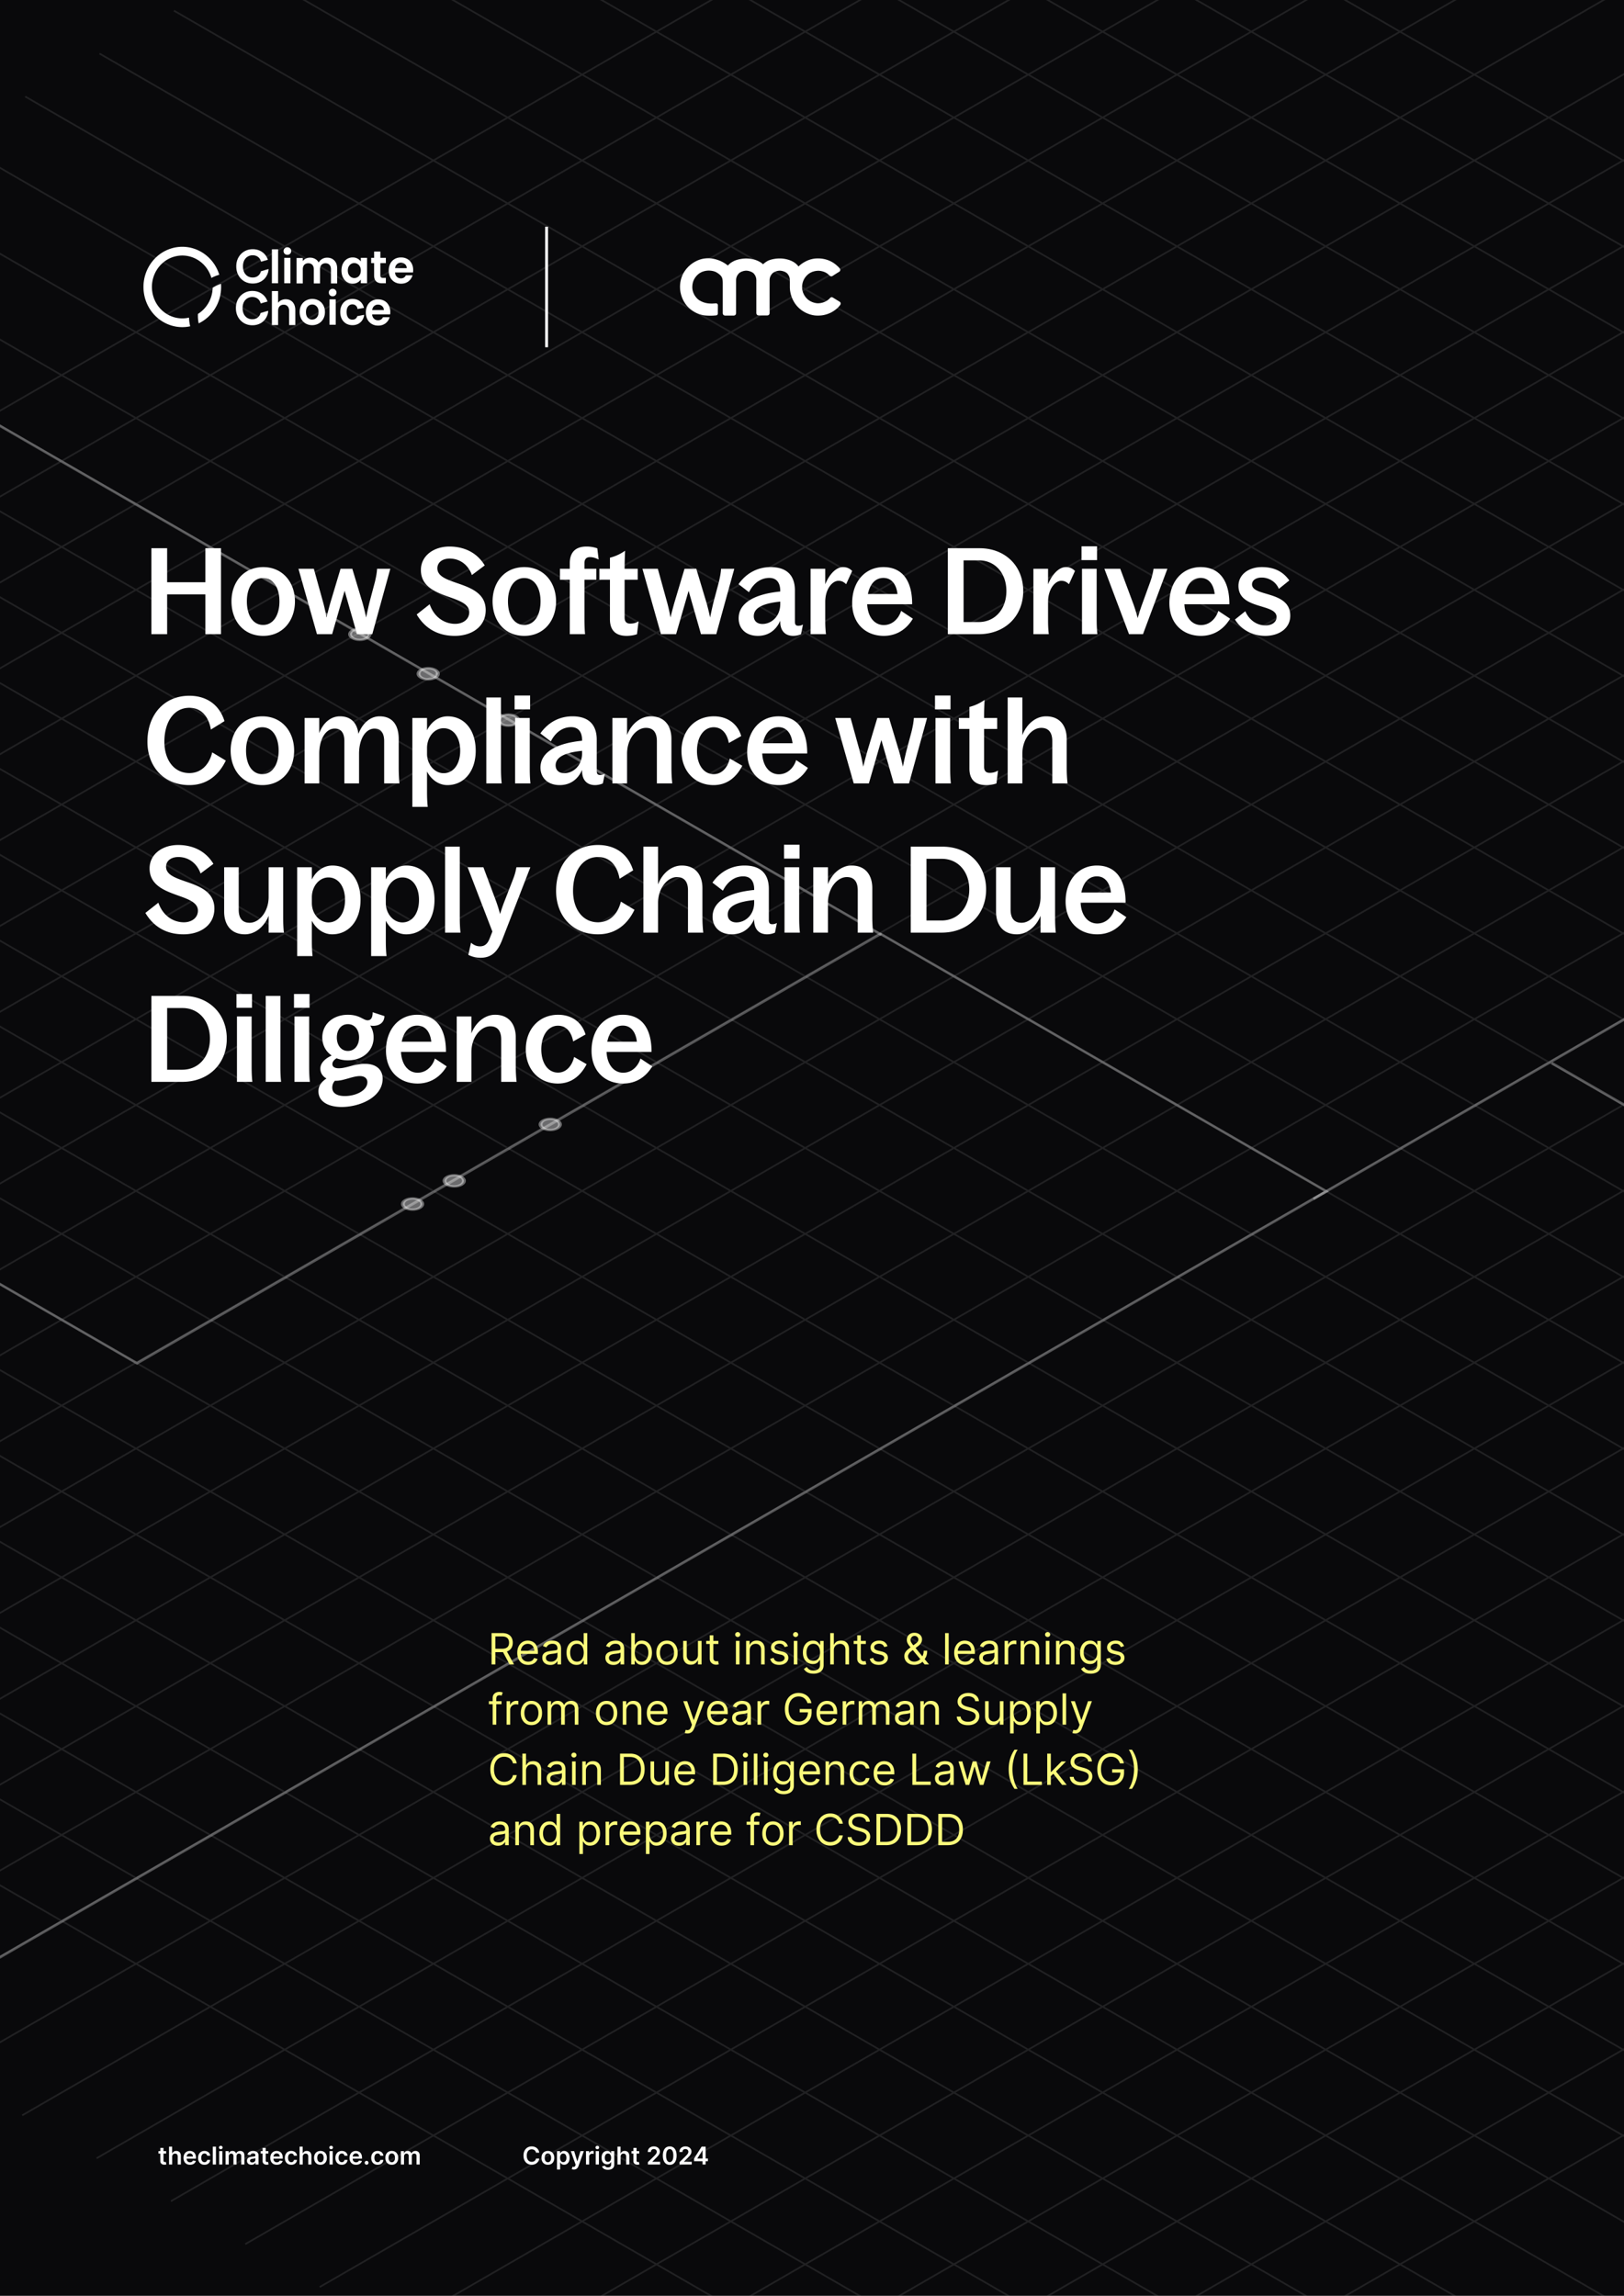 <svg xmlns="http://www.w3.org/2000/svg" width="566" height="800" fill="none"><rect width="100%" height="100%" fill="#808080" stroke="none"/><g clip-path="url(#a)"><path fill="#09090B" d="M0 0h566v800H0z"/><path stroke="#fff" stroke-width=".598" d="m423.674-101.476-934.231 539.379M475.504-71.552l-934.231 539.379M786.482 107.992-147.749 647.37M890.142 167.84-44.09 707.219M579.163-11.704l-934.231 539.379M682.822 48.144l-934.231 539.379m1245.21-359.835L59.569 767.066M1097.46 287.535 163.23 826.914M501.418-56.59l-934.231 539.38M605.078 3.258l-934.231 539.379m1245.21-359.835L-18.175 722.18M1019.72 242.649 85.484 782.028M708.737 63.106l-934.231 539.379m1037.89-479.531-934.231 539.378M1123.38 302.498 189.144 841.876M1201.12 347.383 266.889 886.762m182.7-973.276-934.231 539.379M527.333-41.628l-934.231 539.379m1245.21-359.835L-95.92 677.294m1037.892-479.53L7.74 737.142M630.993 18.22-303.238 557.6M734.652 78.068l-934.231 539.379M1045.63 257.611 111.4 796.99m1037.89-479.531L215.059 856.838M553.248-26.666l-934.231 539.379M656.907 33.182l-934.231 539.379m1245.21-359.835L33.655 752.104M1071.55 272.573 137.315 811.952M760.567 93.03l-934.231 539.379M864.227 152.878-70.005 692.257M1175.21 332.421 240.974 871.8m986.066-509.455L292.804 901.724m959.366-449.457L267.926-115.989M1200.34 482.19 216.096-86.065m673.268 747.799L-94.883 93.479m880.588 628.103-984.247-568.256M1096.68 542.038 112.437-26.217m880.587 628.103L8.777 33.631M682.046 781.43l-984.247-568.256m880.587 628.103-984.247-568.255m1580.291 224.13L190.181-71.103M1070.77 557 86.522-11.255M759.79 736.544l-984.247-568.255m880.588 628.103-984.247-568.256M967.109 616.848-17.138 48.593m880.587 628.103-984.247-568.255m673.27 747.798-984.247-568.255m906.502 613.141L-509.52 332.87m1735.78 134.359L242.011-101.027m906.499 613.141L164.267-56.141m673.268 747.799-984.247-568.256m880.587 628.104-984.247-568.255M1044.85 571.962 60.607 3.707M941.194 631.81-43.053 63.555m673.269 747.799-984.247-568.256m880.588 628.103L-457.69 302.946m1580.29 224.13L138.352-41.179m880.588 628.103L34.691 18.669M707.96 766.468l-984.247-568.255m880.588 628.102L-379.946 258.06M915.279 646.772-68.968 78.517M811.62 706.62l-984.247-568.256m673.269 747.799-984.247-568.255m932.417 598.179-984.247-568.255" opacity=".1"/><path stroke="#fff" stroke-opacity=".3" stroke-width=".898" d="m-62.36 718.066 524.647-302.905-155.386-89.713-259.149 149.62-284.259-164.117"/><path stroke="#fff" stroke-opacity=".3" stroke-width=".898" d="M845.568 193.874 514.117 385.237l-56.365 32.542"/><circle cx="2.764" cy="2.764" r="2.764" fill="#fff" stroke="#fff" stroke-width="1.105" opacity=".4" transform="matrix(-.866 -.5 -.866 .5 148.581 419.57)"/><circle cx="2.764" cy="2.764" r="2.764" fill="#fff" stroke="#fff" stroke-width="1.105" opacity=".4" transform="matrix(-.866 -.5 -.866 .5 154.023 234.791)"/><circle cx="2.764" cy="2.764" r="2.764" fill="#fff" stroke="#fff" stroke-width="1.105" opacity=".4" transform="scale(-1.225 .707) rotate(-45 588.77 470.8)"/><circle cx="2.764" cy="2.764" r="2.764" fill="#fff" stroke="#fff" stroke-width="1.105" opacity=".4" transform="matrix(-.866 -.5 -.866 .5 182.011 250.949)"/><circle cx="2.764" cy="2.764" r="2.764" fill="#fff" stroke="#fff" stroke-width="1.105" opacity=".4" transform="matrix(-.866 -.5 -.866 .5 163.093 411.491)"/><circle cx="2.764" cy="2.764" r="2.764" fill="#fff" stroke="#fff" stroke-width="1.105" opacity=".4" transform="matrix(-.866 -.5 -.866 .5 130.182 221.025)"/><path stroke="#fff" stroke-opacity=".3" stroke-width=".898" d="m-224.975 18.519 532.162 307.244m670.806 297.07L540.81 370.425"/><path fill="#fff" d="M71.578 221v-13.868H58.254V221h-5.489v-29.957h5.489V202.9h13.324v-11.857h5.446V221h-5.446zm20.158.587c-6.955 0-11.061-5.363-11.061-12.025 0-6.62 4.148-11.941 11.06-11.941 6.83 0 11.062 5.363 11.062 11.941 0 6.662-4.19 12.025-11.061 12.025zm-.042-3.813c3.603 0 5.698-3.478 5.698-8.212 0-4.693-2.095-8.129-5.698-8.129-3.561 0-5.656 3.436-5.656 8.129 0 4.818 2.095 8.212 5.656 8.212zM110.472 221l-6.453-22.793h5.363l3.268 11.816a53.773 53.773 0 0 1 1.132 5.153s.628-2.514 1.34-5.07l3.562-11.899h4.106l3.561 11.858a87.233 87.233 0 0 1 1.257 5.111s.503-2.514 1.131-5.153l1.928-7.249c.419-1.801.67-3.142.754-4.567h4.609L129.745 221h-5.321l-4.316-15.125L115.751 221h-5.279zm48.038.587c-5.74 0-10.307-2.431-13.282-7.458l4.525-3.562c1.634 4.735 5.363 6.83 8.882 6.83 2.724 0 4.903-1.55 4.903-4.064 0-6.369-16.844-4.232-16.844-14.707 0-4.944 4.442-8.17 9.93-8.17 4.567 0 9.344 1.676 12.318 6.578l-4.483 3.352c-1.257-3.561-4.19-5.74-7.751-5.74-2.472 0-4.274 1.299-4.274 3.394 0 6.368 16.844 3.98 16.844 14.58 0 5.866-4.986 8.967-10.768 8.967zm24.224 0c-6.955 0-11.061-5.363-11.061-12.025 0-6.62 4.148-11.941 11.061-11.941 6.829 0 11.061 5.363 11.061 11.941 0 6.662-4.19 12.025-11.061 12.025zm-.042-3.813c3.603 0 5.698-3.478 5.698-8.212 0-4.693-2.095-8.129-5.698-8.129-3.561 0-5.656 3.436-5.656 8.129 0 4.818 2.095 8.212 5.656 8.212zm12.456-15.754v-3.813h3.436v-1.969c0-2.891 1.215-5.782 5.823-5.782 1.467 0 2.724.252 3.771.629l.461 3.896c-1.047-.545-2.011-.838-3.017-.838-1.382 0-1.927.838-1.927 2.095v1.969h4.148v3.813h-4.148v13.533c0 1.76.042 3.603.21 5.447h-5.321v-18.98h-3.436zm23.254 19.567c-3.771 0-5.824-1.886-5.824-5.782V202.02h-3.687v-3.813h3.687v-3.854c2.053-.545 3.645-1.299 5.279-2.43-.084 2.011-.168 4.106-.168 5.907v.377h4.567v3.813h-4.567v13.156c0 1.55.755 2.137 1.928 2.137s2.011-.251 2.933-.796l-.545 4.483c-1.089.419-2.556.587-3.603.587zm11.954-.587-6.452-22.793h5.363l3.268 11.816c.712 2.555 1.131 5.153 1.131 5.153s.629-2.514 1.341-5.07l3.562-11.899h4.106l3.561 11.858a87.233 87.233 0 0 1 1.257 5.111s.503-2.514 1.131-5.153l1.927-7.249c.419-1.801.671-3.142.755-4.567h4.608L249.63 221h-5.321l-4.316-15.125L235.636 221h-5.28zm46.1.587c-2.765 0-4.525-1.718-4.525-4.944v-.336c-1.341 3.059-3.896 5.28-7.793 5.28-4.148 0-6.704-2.514-6.704-6.118 0-5.195 5.238-8.421 14.497-9.343v-.209c0-2.724-1.173-4.525-3.813-4.525-2.849 0-5.405 1.676-7.08 4.985l-3.646-2.807c2.808-3.98 6.788-5.949 11.187-5.949 6.034 0 8.464 3.31 8.464 8.128v10.894c0 1.005.335 1.424 1.173 1.424.503 0 .963-.084 1.634-.419l-.671 3.352a6.852 6.852 0 0 1-2.723.587zm-13.743-6.872c0 1.676 1.174 2.724 3.017 2.724 3.017 0 6.201-2.514 6.201-6.914v-.879c-5.405.544-9.218 1.927-9.218 5.069zm19.79 6.285v-22.793h5.111v5.405c1.425-3.519 3.813-5.991 6.159-5.991 1.341 0 2.305.419 3.226 1.34l-2.095 4.609c-.879-.796-1.55-1.173-2.681-1.173-2.095 0-4.609 2.765-4.609 7.374v6.369c0 1.927.084 3.394.252 4.86h-5.363zm25.516.587c-6.159 0-11.02-4.148-11.02-11.439 0-7.458 4.525-12.527 10.894-12.527 6.913 0 10.055 5.195 10.014 12.946h-15.67c.209 4.567 2.639 7.249 5.782 7.249 3.1 0 5.237-2.347 6.033-4.944l4.106 2.723c-2.43 4.064-6.075 5.992-10.139 5.992zm-5.531-14.581h10.307c-.377-3.31-2.011-5.614-4.902-5.614-2.765 0-4.693 2.053-5.405 5.614zM330.342 221v-29.957h11.061c8.924 0 15.209 6.159 15.209 14.916 0 8.84-6.411 15.041-15.503 15.041h-10.767zm5.488-4.232h5.279c5.657 0 9.637-4.483 9.637-10.809 0-6.243-3.938-10.685-9.553-10.685h-5.363v21.494zM360.162 221v-22.793h5.111v5.405c1.425-3.519 3.813-5.991 6.159-5.991 1.341 0 2.305.419 3.227 1.34l-2.095 4.609c-.88-.796-1.551-1.173-2.682-1.173-2.095 0-4.609 2.765-4.609 7.374v6.369c0 1.927.084 3.394.252 4.86h-5.363zm16.939 0v-22.793h5.112v17.346c0 1.76.042 3.603.251 5.447h-5.363zm-.168-25.809v-4.819h5.405v4.819h-5.405zM393.494 221l-8.589-22.793h5.531l4.525 12.151c.921 2.514 1.55 5.028 1.55 5.028s.67-2.43 1.592-4.944l2.807-7.752c.587-1.675.88-2.891 1.131-4.483h4.819L398.354 221h-4.86zm25.08.587c-6.159 0-11.019-4.148-11.019-11.439 0-7.458 4.525-12.527 10.894-12.527 6.913 0 10.055 5.195 10.013 12.946h-15.669c.209 4.567 2.639 7.249 5.781 7.249 3.101 0 5.238-2.347 6.034-4.944l4.106 2.723c-2.43 4.064-6.075 5.992-10.14 5.992zm-5.53-14.581h10.307c-.377-3.31-2.011-5.614-4.902-5.614-2.765 0-4.693 2.053-5.405 5.614zm27.928 14.581c-4.399 0-8.38-2.137-10.558-5.699l3.603-2.891c1.341 3.101 4.022 4.944 7.039 4.944 2.137 0 3.855-1.047 3.855-2.932 0-4.819-13.282-2.472-13.282-10.852 0-3.771 3.352-6.536 8.128-6.536 3.687 0 7.081 1.089 9.595 4.65l-3.645 2.933c-1.132-2.723-3.771-3.938-5.95-3.938-2.011 0-3.394.922-3.394 2.388 0 4.358 13.324 2.095 13.324 10.894 0 4.483-3.98 7.039-8.715 7.039zm-374.967 52c-8.798 0-14.622-6.327-14.622-15.126 0-9.217 5.656-16.005 14.622-16.005 5.866 0 10.433 3.017 12.235 8.841l-4.735 2.933c-.88-4.944-3.645-7.584-7.5-7.584-5.488 0-8.715 5.07-8.715 11.815 0 6.369 3.352 10.936 8.715 10.936 3.939 0 6.83-2.682 7.96-7.207l4.735 2.849c-2.681 5.531-6.997 8.548-12.695 8.548zm25.445 0c-6.956 0-11.062-5.363-11.062-12.025 0-6.62 4.148-11.941 11.061-11.941 6.83 0 11.062 5.363 11.062 11.941 0 6.662-4.19 12.025-11.061 12.025zm-.042-3.813c3.603 0 5.698-3.478 5.698-8.212 0-4.693-2.095-8.129-5.698-8.129-3.562 0-5.657 3.436-5.657 8.129 0 4.818 2.095 8.212 5.657 8.212zm42.482-11.48c0-2.933-1.215-4.4-3.31-4.4-3.226 0-5.447 3.687-5.447 8.799V273h-5.111v-14.706c0-2.933-1.174-4.4-3.352-4.4-3.185 0-5.405 3.729-5.405 8.799V273h-5.112v-22.793h5.112v5.28c1.257-3.436 3.896-5.866 7.206-5.866 4.064 0 5.992 2.514 6.453 6.117 1.34-3.561 4.022-6.117 7.374-6.117 4.944 0 6.662 3.645 6.662 7.919v10.013c0 1.718.083 3.603.251 5.447h-5.321v-14.706zm22.017 15.293c-2.975 0-5.615-1.886-7.081-4.735v6.871c0 1.718.042 3.604.251 5.447h-5.363v-30.963h5.112v4.274c1.466-2.975 4.106-4.86 7.165-4.86 5.865 0 9.804 4.776 9.804 11.983 0 7.122-4.022 11.983-9.888 11.983zm-7.081-10.894c0 3.729 2.64 6.746 5.782 6.746 3.436 0 5.782-3.143 5.782-7.835 0-4.693-2.346-7.835-5.782-7.835-3.268 0-5.782 3.142-5.782 6.913v2.011zM169.492 273v-29.957h5.111v24.51c0 1.718.042 3.603.252 5.447h-5.363zm10.024 0v-22.793h5.112v17.346c0 1.76.042 3.603.251 5.447h-5.363zm-.167-25.809v-4.819h5.404v4.819h-5.404zm28.04 26.396c-2.765 0-4.525-1.718-4.525-4.944v-.336c-1.34 3.059-3.896 5.28-7.793 5.28-4.148 0-6.703-2.514-6.703-6.118 0-5.195 5.237-8.421 14.496-9.343v-.209c0-2.724-1.173-4.525-3.812-4.525-2.85 0-5.405 1.676-7.081 4.985l-3.645-2.807c2.807-3.98 6.787-5.949 11.186-5.949 6.034 0 8.464 3.31 8.464 8.128v10.894c0 1.005.335 1.424 1.173 1.424.503 0 .964-.084 1.634-.419l-.67 3.352a6.857 6.857 0 0 1-2.724.587zm-13.742-6.872c0 1.676 1.173 2.724 3.016 2.724 3.017 0 6.201-2.514 6.201-6.914v-.879c-5.405.544-9.217 1.927-9.217 5.069zM213.436 273v-22.793h5.111v5.908c1.467-3.813 4.693-6.494 8.254-6.494 5.028 0 7.207 3.561 7.207 7.877v10.055c0 1.718.084 3.603.293 5.447h-5.363v-14.706c0-3.059-1.257-4.651-3.813-4.651-3.31 0-6.578 3.771-6.578 9.008V273h-5.111zm35.258.587c-6.578 0-11.187-4.944-11.187-11.9 0-7.08 4.651-12.066 11.271-12.066 4.818 0 8.296 2.639 9.552 6.871l-4.315 2.43c-.629-3.352-2.43-5.489-5.279-5.489-3.436 0-5.824 3.352-5.824 8.254 0 4.819 2.346 8.087 5.824 8.087 2.975 0 4.902-2.472 5.614-5.447l4.358 2.514c-2.012 3.896-5.196 6.746-10.014 6.746zm22.745 0c-6.159 0-11.019-4.148-11.019-11.439 0-7.458 4.525-12.527 10.894-12.527 6.913 0 10.055 5.195 10.013 12.946h-15.67c.21 4.567 2.64 7.249 5.782 7.249 3.101 0 5.238-2.347 6.034-4.944l4.106 2.723c-2.43 4.064-6.075 5.992-10.14 5.992zm-5.53-14.581h10.307c-.377-3.31-2.011-5.614-4.902-5.614-2.766 0-4.693 2.053-5.405 5.614zM297.541 273l-6.452-22.793h5.363l3.268 11.816a53.946 53.946 0 0 1 1.131 5.153s.629-2.514 1.341-5.07l3.561-11.899h4.106l3.562 11.858c.712 2.513 1.256 5.111 1.256 5.111s.503-2.514 1.132-5.153l1.927-7.249c.419-1.801.67-3.142.754-4.567h4.609L316.814 273h-5.321l-4.315-15.125L302.82 273h-5.279zm28.496 0v-22.793h5.112v17.346c0 1.76.042 3.603.251 5.447h-5.363zm-.167-25.809v-4.819h5.405v4.819h-5.405zm17.817 26.396c-3.77 0-5.823-1.886-5.823-5.782V254.02h-3.687v-3.813h3.687v-3.854c2.053-.545 3.645-1.299 5.279-2.43-.084 2.011-.168 4.106-.168 5.907v.377h4.567v3.813h-4.567v13.156c0 1.55.754 2.137 1.928 2.137 1.173 0 2.011-.251 2.932-.796l-.544 4.483c-1.09.419-2.556.587-3.604.587zm23.058-15.293c0-3.059-1.299-4.651-3.854-4.651-3.31 0-6.578 3.855-6.578 9.008V273h-5.112v-29.957h5.112v13.156c1.424-3.813 4.608-6.578 8.254-6.578 5.027 0 7.206 3.561 7.206 7.877v10.055c0 1.718.084 3.603.293 5.447h-5.321v-14.706zM63.952 325.587c-5.74 0-10.307-2.431-13.282-7.458l4.525-3.562c1.634 4.735 5.363 6.83 8.883 6.83 2.723 0 4.902-1.55 4.902-4.064 0-6.369-16.843-4.232-16.843-14.707 0-4.944 4.441-8.17 9.93-8.17 4.567 0 9.343 1.676 12.318 6.578l-4.483 3.352c-1.257-3.561-4.19-5.74-7.752-5.74-2.471 0-4.273 1.299-4.273 3.394 0 6.368 16.843 3.98 16.843 14.58 0 5.866-4.986 8.967-10.768 8.967zm19.24-8.59c0 3.017 1.298 4.567 3.812 4.567 3.31 0 6.62-3.771 6.62-9.008v-10.349h5.07v17.346c0 1.718.042 3.603.251 5.447h-5.321v-5.866c-1.508 3.771-4.693 6.453-8.254 6.453-5.028 0-7.248-3.562-7.248-7.877v-15.503h5.07v14.79zm32.576 8.59c-2.975 0-5.614-1.886-7.081-4.735v6.871c0 1.718.042 3.604.251 5.447h-5.363v-30.963h5.112v4.274c1.467-2.975 4.106-4.86 7.165-4.86 5.865 0 9.804 4.776 9.804 11.983 0 7.122-4.022 11.983-9.888 11.983zm-7.081-10.894c0 3.729 2.64 6.746 5.782 6.746 3.436 0 5.782-3.143 5.782-7.835 0-4.693-2.346-7.835-5.782-7.835-3.268 0-5.782 3.142-5.782 6.913v2.011zm32.858 10.894c-2.975 0-5.614-1.886-7.081-4.735v6.871c0 1.718.042 3.604.252 5.447h-5.363v-30.963h5.111v4.274c1.467-2.975 4.106-4.86 7.165-4.86 5.866 0 9.804 4.776 9.804 11.983 0 7.122-4.022 11.983-9.888 11.983zm-7.081-10.894c0 3.729 2.64 6.746 5.782 6.746 3.436 0 5.782-3.143 5.782-7.835 0-4.693-2.346-7.835-5.782-7.835-3.268 0-5.782 3.142-5.782 6.913v2.011zM155.13 325v-29.957h5.112v24.51c0 1.718.042 3.603.251 5.447h-5.363zm12.329 8.757c-1.425 0-3.101-.419-4.232-1.006l.922-4.232c.964.797 1.927 1.257 3.142 1.257 1.76 0 2.724-1.005 3.436-2.932l.88-2.221-8.631-22.416h5.489l4.231 11.313a49.473 49.473 0 0 1 1.592 5.028s.713-2.472 1.718-4.944l2.849-7.333c.587-1.55.838-2.513 1.132-4.064h4.86l-9.888 25.474c-1.634 4.148-3.813 6.076-7.5 6.076zm40.976-8.17c-8.799 0-14.623-6.327-14.623-15.126 0-9.217 5.657-16.005 14.623-16.005 5.866 0 10.433 3.017 12.234 8.841l-4.734 2.933c-.88-4.944-3.646-7.584-7.5-7.584-5.489 0-8.715 5.07-8.715 11.815 0 6.369 3.352 10.936 8.715 10.936 3.938 0 6.829-2.682 7.961-7.207l4.734 2.849c-2.681 5.531-6.997 8.548-12.695 8.548zm31.347-15.293c0-3.059-1.299-4.651-3.855-4.651-3.31 0-6.578 3.855-6.578 9.008V325h-5.111v-29.957h5.111v13.156c1.425-3.813 4.609-6.578 8.254-6.578 5.028 0 7.207 3.561 7.207 7.877v10.055c0 1.718.084 3.603.293 5.447h-5.321v-14.706zm27.591 15.293c-2.766 0-4.525-1.718-4.525-4.944v-.336c-1.341 3.059-3.897 5.28-7.793 5.28-4.148 0-6.704-2.514-6.704-6.118 0-5.195 5.237-8.421 14.497-9.343v-.209c0-2.724-1.174-4.525-3.813-4.525-2.849 0-5.405 1.676-7.081 4.985l-3.645-2.807c2.807-3.98 6.787-5.949 11.187-5.949 6.033 0 8.463 3.31 8.463 8.128v10.894c0 1.005.335 1.424 1.173 1.424.503 0 .964-.084 1.634-.419l-.67 3.352a6.856 6.856 0 0 1-2.723.587zm-13.743-6.872c0 1.676 1.173 2.724 3.017 2.724 3.016 0 6.201-2.514 6.201-6.914v-.879c-5.405.544-9.218 1.927-9.218 5.069zM273.419 325v-22.793h5.112v17.346c0 1.76.042 3.603.251 5.447h-5.363zm-.167-25.809v-4.819h5.404v4.819h-5.404zM283.444 325v-22.793h5.111v5.908c1.467-3.813 4.693-6.494 8.254-6.494 5.028 0 7.207 3.561 7.207 7.877v10.055c0 1.718.083 3.603.293 5.447h-5.363v-14.706c0-3.059-1.257-4.651-3.813-4.651-3.31 0-6.578 3.771-6.578 9.008V325h-5.111zm33.968 0v-29.957h11.061c8.924 0 15.209 6.159 15.209 14.916 0 8.84-6.41 15.041-15.502 15.041h-10.768zm5.489-4.232h5.279c5.656 0 9.636-4.483 9.636-10.809 0-6.243-3.938-10.685-9.552-10.685h-5.363v21.494zm29.315-3.771c0 3.017 1.299 4.567 3.813 4.567 3.31 0 6.62-3.771 6.62-9.008v-10.349h5.069v17.346c0 1.718.042 3.603.252 5.447h-5.321v-5.866c-1.509 3.771-4.693 6.453-8.254 6.453-5.028 0-7.249-3.562-7.249-7.877v-15.503h5.07v14.79zm30.188 8.59c-6.159 0-11.019-4.148-11.019-11.439 0-7.458 4.525-12.527 10.894-12.527 6.913 0 10.055 5.195 10.013 12.946h-15.67c.21 4.567 2.64 7.249 5.782 7.249 3.101 0 5.238-2.347 6.034-4.944l4.106 2.723c-2.43 4.064-6.075 5.992-10.14 5.992zm-5.53-14.581h10.307c-.377-3.31-2.011-5.614-4.902-5.614-2.766 0-4.693 2.053-5.405 5.614zM52.765 377v-29.957h11.061c8.925 0 15.21 6.159 15.21 14.916 0 8.84-6.41 15.041-15.503 15.041H52.765zm5.489-4.232h5.28c5.655 0 9.636-4.483 9.636-10.809 0-6.243-3.939-10.685-9.553-10.685h-5.363v21.494zM82.585 377v-22.793h5.112v17.346c0 1.76.042 3.603.251 5.447h-5.363zm-.167-25.809v-4.819h5.405v4.819h-5.405zM92.61 377v-29.957h5.112v24.51c0 1.718.041 3.603.25 5.447H92.61zm10.024 0v-22.793h5.112v17.346c0 1.76.042 3.603.251 5.447h-5.363zm-.167-25.809v-4.819h5.405v4.819h-5.405zm16.602 34.566c-4.189 0-8.086-1.592-8.086-5.489 0-1.885 1.089-3.352 2.807-4.441-1.299-.712-2.137-1.886-2.137-3.436 0-1.969 1.676-3.519 3.939-4.567-2.053-1.424-3.268-3.645-3.268-6.284 0-4.567 3.687-7.919 8.924-7.919 4.148 0 5.363 1.927 6.871 1.927 1.341 0 1.76-1.215 1.76-2.807l4.106 1.341c-.084 2.388-1.885 3.393-3.938 3.393-.294 0-.629-.042-1.006-.083.754 1.173 1.173 2.597 1.173 4.148 0 4.566-3.687 7.96-8.966 7.96-1.424 0-2.765-.251-3.938-.712-.922.545-1.467 1.257-1.467 2.011 0 1.048.964 1.466 2.221 1.466 2.723 0 5.363-1.55 9.217-1.55 3.604 0 6.076 1.844 6.076 5.196 0 6.536-8.087 9.846-14.288 9.846zm2.179-19.525c2.388 0 3.897-2.053 3.897-4.692 0-2.64-1.509-4.651-3.897-4.651s-3.855 2.011-3.855 4.651c0 2.639 1.467 4.692 3.855 4.692zm-5.447 12.779c0 2.137 1.97 2.933 4.358 2.933 3.938 0 7.877-1.969 7.877-4.818 0-1.299-.964-2.137-2.598-2.137-2.514 0-5.656 1.634-8.296 1.634h-.419c-.587.628-.922 1.424-.922 2.388zm29.739-1.424c-6.159 0-11.019-4.148-11.019-11.439 0-7.458 4.525-12.527 10.893-12.527 6.913 0 10.056 5.195 10.014 12.946h-15.67c.209 4.567 2.64 7.249 5.782 7.249 3.1 0 5.237-2.347 6.033-4.944l4.106 2.723c-2.43 4.064-6.075 5.992-10.139 5.992zm-5.531-14.581h10.307c-.377-3.31-2.011-5.614-4.902-5.614-2.765 0-4.692 2.053-5.405 5.614zM159.181 377v-22.793h5.111v5.908c1.467-3.813 4.693-6.494 8.254-6.494 5.028 0 7.207 3.561 7.207 7.877v10.055c0 1.718.084 3.603.293 5.447h-5.363v-14.706c0-3.059-1.257-4.651-3.813-4.651-3.31 0-6.578 3.771-6.578 9.008V377h-5.111zm35.258.587c-6.578 0-11.187-4.944-11.187-11.9 0-7.08 4.651-12.066 11.271-12.066 4.818 0 8.296 2.639 9.552 6.871l-4.315 2.43c-.629-3.352-2.43-5.489-5.279-5.489-3.436 0-5.824 3.352-5.824 8.254 0 4.819 2.346 8.087 5.824 8.087 2.975 0 4.902-2.472 5.614-5.447l4.358 2.514c-2.012 3.896-5.196 6.746-10.014 6.746zm22.745 0c-6.159 0-11.019-4.148-11.019-11.439 0-7.458 4.525-12.527 10.894-12.527 6.913 0 10.055 5.195 10.013 12.946h-15.67c.21 4.567 2.64 7.249 5.782 7.249 3.101 0 5.238-2.347 6.034-4.944l4.106 2.723c-2.43 4.064-6.075 5.992-10.14 5.992zm-5.53-14.581h10.307c-.377-3.31-2.011-5.614-4.902-5.614-2.766 0-4.693 2.053-5.405 5.614zm-93.067-254.268c0-.916.18-1.716.541-2.398a3.88 3.88 0 0 1 1.5-1.6c.639-.383 1.371-.575 2.195-.575 1.062 0 1.938.277 2.628.831.701.544 1.17 1.312 1.407 2.303l-2.264.381-.07-.381a1.704 1.704 0 0 0-.634-.895c-.289-.224-.65-.336-1.082-.336-.619 0-1.108.234-1.469.703-.361.459-.541 1.114-.541 1.967 0 .843.18 1.498.541 1.967.361.459.85.688 1.469.688.876 0 1.448-.405 1.716-1.215l2.356-.468s.022.268-.022.468c-.237.959-.706 1.722-1.407 2.287-.701.565-1.577.847-2.628.847-.824 0-1.556-.186-2.195-.56a4.003 4.003 0 0 1-1.5-1.599c-.361-.693-.541-1.498-.541-2.415zm-2.649-5.485c-.381 0-.7-.123-.958-.368a1.306 1.306 0 0 1-.371-.943c0-.373.124-.683.371-.928.258-.256.577-.384.958-.384.382 0 .696.128.944.384.257.245.386.555.386.928s-.129.687-.386.943c-.248.245-.562.368-.944.368zm1.067 1.056v8.859h-2.164v-8.859h2.164zm-8.22 9.003c-.824 0-1.566-.186-2.226-.56a4.12 4.12 0 0 1-1.561-1.615c-.371-.693-.557-1.492-.557-2.399 0-.906.191-1.705.572-2.398a4.096 4.096 0 0 1 1.592-1.6 4.439 4.439 0 0 1 2.242-.575c.825 0 1.572.192 2.242.575.67.373 1.195.907 1.577 1.6.391.693.587 1.492.587 2.398 0 .907-.201 1.706-.603 2.399a4.16 4.16 0 0 1-1.608 1.615c-.67.374-1.422.56-2.257.56zm0-1.951c.392 0 .758-.096 1.098-.288.35-.202.629-.501.835-.895.206-.395.309-.875.309-1.44 0-.842-.217-1.487-.649-1.935a2.042 2.042 0 0 0-1.562-.687 2.04 2.04 0 0 0-1.561.687c-.413.448-.619 1.093-.619 1.935 0 .843.201 1.493.603 1.951.413.448.928.672 1.546.672zm-9.2-7.081c.649 0 1.226.149 1.731.448.505.288.897.72 1.175 1.295.289.565.433 1.248.433 2.047v5.198h-2.165v-4.894c0-.704-.17-1.242-.51-1.615-.34-.384-.804-.576-1.391-.576-.598 0-1.072.192-1.422.576-.34.373-.51.911-.51 1.615v4.894H94.76v-11.835h2.164v4.078a2.78 2.78 0 0 1 1.114-.895 3.505 3.505 0 0 1 1.546-.336zM144 94.09c0 .32-.021.608-.062.864h-6.261c.051.64.268 1.14.649 1.503.381.362.85.544 1.407.544.804 0 1.376-.358 1.716-1.072h2.334a4.076 4.076 0 0 1-1.422 2.111c-.701.544-1.562.816-2.582.816-.824 0-1.567-.187-2.226-.56a4.06 4.06 0 0 1-1.531-1.615c-.36-.693-.541-1.493-.541-2.4 0-.916.181-1.72.541-2.414a3.85 3.85 0 0 1 1.515-1.6c.65-.372 1.397-.559 2.242-.559.814 0 1.541.181 2.18.544.649.362 1.149.88 1.5 1.551.36.661.541 1.423.541 2.287zm-2.242-.64c-.01-.575-.211-1.034-.603-1.375-.392-.352-.871-.528-1.438-.528-.536 0-.989.17-1.36.512-.361.33-.583.794-.665 1.391h4.066zm-5.735 15.248c0 .32-.021.608-.062.864h-6.262c.052.639.268 1.14.65 1.503.381.362.85.544 1.407.544.803 0 1.375-.358 1.716-1.072h2.334a4.075 4.075 0 0 1-1.422 2.111c-.701.544-1.562.816-2.582.816-.825 0-1.567-.187-2.226-.56a4.054 4.054 0 0 1-1.531-1.615c-.361-.693-.541-1.493-.541-2.399 0-.917.18-1.722.541-2.415a3.849 3.849 0 0 1 1.515-1.599c.65-.373 1.397-.56 2.242-.56.814 0 1.541.181 2.18.544a3.684 3.684 0 0 1 1.499 1.551c.361.661.542 1.423.542 2.287zm-2.242-.64c-.01-.575-.211-1.034-.603-1.375-.392-.352-.871-.528-1.438-.528-.536 0-.989.171-1.36.512-.361.33-.583.794-.665 1.391h4.066zm-1.217-16.367v4.286c0 .299.067.517.201.656.144.128.381.192.711.192h1.005v1.887h-1.36c-1.825 0-2.737-.917-2.737-2.75v-4.27h-1.02v-1.84h1.02v-2.19h2.18v2.19h1.917v1.84h-1.917zM119.01 94.25c0-.896.17-1.69.51-2.383.35-.693.819-1.226 1.407-1.6a3.689 3.689 0 0 1 1.994-.559c.639 0 1.196.133 1.67.4.484.266.871.602 1.159 1.007v-1.263h2.18v8.86h-2.18v-1.296a3.297 3.297 0 0 1-1.159 1.04c-.485.266-1.046.4-1.685.4a3.588 3.588 0 0 1-1.979-.576c-.588-.384-1.057-.922-1.407-1.615-.34-.704-.51-1.509-.51-2.415zm6.74.032c0-.544-.103-1.008-.309-1.391a2.153 2.153 0 0 0-.835-.896 2.13 2.13 0 0 0-1.128-.32 2.14 2.14 0 0 0-1.113.304 2.288 2.288 0 0 0-.835.896c-.206.383-.309.842-.309 1.375s.103 1.002.309 1.407c.216.395.494.699.835.912.35.213.721.32 1.113.32a2.22 2.22 0 0 0 1.128-.304c.351-.213.629-.512.835-.896.206-.394.309-.863.309-1.407zm-11.747-4.494c1.051 0 1.896.336 2.535 1.008.65.66.974 1.588.974 2.782v5.198h-2.164v-4.894c0-.693-.17-1.22-.51-1.583-.34-.373-.804-.56-1.392-.56-.587 0-1.056.187-1.406.56-.34.362-.511.89-.511 1.583v4.894h-2.164v-4.894c0-.693-.17-1.22-.51-1.583-.34-.373-.804-.56-1.391-.56-.598 0-1.072.187-1.423.56-.34.362-.51.89-.51 1.583v4.894h-2.164v-8.86h2.164v1.071a2.912 2.912 0 0 1 1.067-.88c.443-.212.927-.32 1.453-.32.67 0 1.268.15 1.793.449.526.288.933.703 1.222 1.247a3.16 3.16 0 0 1 1.206-1.231 3.404 3.404 0 0 1 1.731-.464zm-13.842-.991c-.38 0-.7-.123-.958-.368a1.305 1.305 0 0 1-.371-.944c0-.373.124-.682.37-.927a1.31 1.31 0 0 1 .959-.384c.382 0 .696.128.944.384.257.245.386.554.386.927s-.129.688-.386.944c-.248.245-.562.368-.944.368zm1.067 1.055v8.86h-2.164v-8.86h2.164zm-4.303-2.975v11.835h-2.164V86.877h2.164zm-13.964 17.412c-.497.905-.745 1.933-.745 3.084s.248 2.179.745 3.085a5.64 5.64 0 0 0 2.058 2.129c.875.502 1.853.754 2.933.754 1.275 0 2.383-.33 3.322-.989.951-.671 1.615-1.604 1.994-2.8.116-.367.192-.752.204-1.248l-.797.216-1.235.379-.026.007c-.21.056-.415.118-.618.185l-.03.108c-.029.104-.06.22-.107.353-.26.559-.627.984-1.102 1.274-.465.28-1.005.419-1.62.419-.66 0-1.249-.156-1.767-.469a3.356 3.356 0 0 1-1.2-1.358c-.28-.592-.42-1.274-.42-2.045 0-.782.14-1.464.42-2.045.292-.581.692-1.028 1.2-1.341a3.264 3.264 0 0 1 1.766-.486c.616 0 1.156.14 1.62.419.476.279.843.699 1.103 1.257.044.121.088.225.129.323.036.087.07.169.101.253l.96-.296 1.388-.374c-.383-1.14-1.037-2.036-1.963-2.688-.95-.671-2.058-1.006-3.322-1.006-1.08 0-2.058.257-2.933.771-.864.503-1.55 1.212-2.058 2.129zm.129-14.546c-.496.905-.745 1.934-.745 3.085 0 1.15.249 2.179.746 3.084a5.632 5.632 0 0 0 2.058 2.129c.875.503 1.852.754 2.933.754 1.275 0 2.382-.33 3.322-.989.95-.67 1.615-1.603 1.993-2.8.116-.367.193-.752.204-1.247l-.797.215-1.234.38-.027.007c-.209.055-.415.117-.617.184l-.03.108c-.03.105-.061.22-.108.354-.26.558-.627.983-1.102 1.274-.465.28-1.005.419-1.62.419-.66 0-1.248-.157-1.767-.47a3.355 3.355 0 0 1-1.199-1.357c-.28-.593-.421-1.274-.421-2.046 0-.782.14-1.463.421-2.045.292-.58.692-1.028 1.2-1.34a3.263 3.263 0 0 1 1.766-.487c.615 0 1.156.14 1.62.42.475.279.843.698 1.102 1.257.045.12.088.224.13.322.036.088.07.17.1.253l.96-.295 1.388-.375c-.383-1.14-1.037-2.036-1.962-2.688-.95-.67-2.058-1.006-3.322-1.006-1.08 0-2.058.257-2.933.771-.865.503-1.55 1.213-2.058 2.13zm-29.806 13c-1.464-5.855 1.937-11.83 7.598-13.346 5.529-1.48 11.167 1.843 12.792 7.454.862-.458 1.78-.831 2.75-1.108-2.163-7.03-9.29-11.164-16.28-9.293-7.234 1.936-11.581 9.572-9.71 17.056 1.818 7.264 8.826 11.714 15.851 10.199a15.432 15.432 0 0 1-.418-3.022c-5.557 1.301-11.146-2.194-12.583-7.94zm15.709 6.644a12.025 12.025 0 0 0 .26 3.3c5.099-2.452 8.215-7.965 7.773-13.77a11.069 11.069 0 0 0-2.906 1.388c-.099 3.724-2.043 7.164-5.127 9.082z"/><path fill="#FBFB7B" d="M171.321 580v-10.909h3.686c.852 0 1.552.146 2.099.437.547.287.952.683 1.214 1.188.263.504.394 1.077.394 1.72s-.131 1.213-.394 1.71c-.262.497-.666.888-1.209 1.172-.543.28-1.237.421-2.083.421h-2.983v-1.194h2.941c.582 0 1.051-.085 1.406-.255.359-.171.618-.412.778-.725.163-.316.245-.692.245-1.129 0-.437-.082-.818-.245-1.145a1.678 1.678 0 0 0-.783-.757c-.359-.181-.833-.271-1.423-.271h-2.322V580h-1.321zm5.135-4.901 2.685 4.901h-1.534l-2.643-4.901h1.492zm7.632 5.071c-.789 0-1.469-.174-2.04-.522a3.493 3.493 0 0 1-1.316-1.47c-.305-.632-.458-1.367-.458-2.205 0-.838.153-1.577.458-2.216.309-.643.739-1.143 1.289-1.502.554-.362 1.2-.543 1.939-.543.426 0 .847.071 1.262.213.416.142.794.373 1.135.692.341.316.613.735.815 1.257.202.522.304 1.165.304 1.929v.532h-6.307v-1.086h5.028c0-.462-.092-.874-.277-1.236a2.088 2.088 0 0 0-.778-.858c-.333-.209-.727-.314-1.182-.314-.501 0-.934.124-1.3.373a2.446 2.446 0 0 0-.836.959 2.817 2.817 0 0 0-.293 1.267v.725c0 .618.107 1.141.32 1.571.216.426.516.751.9.975.383.22.829.33 1.337.33.33 0 .628-.046.895-.138.27-.096.502-.238.697-.426.196-.192.347-.43.453-.714l1.215.341a2.688 2.688 0 0 1-.645 1.086 3.149 3.149 0 0 1-1.118.725 4.16 4.16 0 0 1-1.497.255zm7.708.022c-.519 0-.989-.098-1.412-.293a2.424 2.424 0 0 1-1.007-.858c-.248-.376-.373-.831-.373-1.363 0-.469.093-.849.277-1.14.185-.295.432-.526.741-.693.309-.167.65-.291 1.022-.373a12.67 12.67 0 0 1 1.135-.202c.497-.064.9-.112 1.209-.144.313-.035.54-.094.682-.176.146-.081.218-.223.218-.426v-.042c0-.526-.143-.934-.431-1.226-.284-.291-.716-.436-1.294-.436-.601 0-1.071.131-1.412.394-.341.263-.581.543-.719.841l-1.193-.426c.213-.497.497-.884.852-1.161a3.186 3.186 0 0 1 1.172-.586c.426-.114.845-.17 1.257-.17.263 0 .565.032.906.096.344.06.676.186.996.378.323.191.591.481.804.868.213.387.32.906.32 1.555V580h-1.258v-1.108h-.063a2.22 2.22 0 0 1-.427.57 2.455 2.455 0 0 1-.793.517c-.331.142-.734.213-1.209.213zm.191-1.13c.497 0 .916-.097 1.257-.292a1.997 1.997 0 0 0 1.044-1.732v-1.15c-.053.064-.17.122-.351.176a6.159 6.159 0 0 1-.618.133 34.35 34.35 0 0 1-.677.096 24.34 24.34 0 0 0-.527.064 4.739 4.739 0 0 0-.916.207 1.586 1.586 0 0 0-.682.421c-.17.185-.256.437-.256.756 0 .437.162.768.485.991.327.22.741.33 1.241.33zm8.943 1.108c-.682 0-1.284-.172-1.806-.516-.522-.348-.931-.838-1.225-1.47-.295-.636-.443-1.387-.443-2.254 0-.859.148-1.605.443-2.237.294-.632.705-1.12 1.23-1.465.526-.344 1.133-.516 1.822-.516.532 0 .953.088 1.262.266.313.174.551.373.714.597.167.22.297.401.389.543h.106v-4.027h1.258V580h-1.215v-1.257h-.149a8.3 8.3 0 0 1-.394.565 2.348 2.348 0 0 1-.73.601c-.316.174-.737.261-1.262.261zm.17-1.129c.504 0 .93-.131 1.278-.394.348-.266.613-.634.794-1.103.181-.472.272-1.017.272-1.635 0-.611-.089-1.145-.267-1.603-.177-.462-.44-.821-.788-1.076-.348-.259-.778-.389-1.289-.389-.533 0-.977.137-1.332.41-.351.27-.616.637-.793 1.103a4.38 4.38 0 0 0-.261 1.555c0 .582.088 1.112.266 1.587.181.473.447.849.799 1.13.355.277.795.415 1.321.415zm12.683 1.151c-.519 0-.989-.098-1.412-.293a2.421 2.421 0 0 1-1.006-.858c-.249-.376-.373-.831-.373-1.363 0-.469.092-.849.277-1.14.184-.295.431-.526.74-.693a3.9 3.9 0 0 1 1.023-.373c.376-.085.754-.152 1.134-.202a51.7 51.7 0 0 1 1.21-.144c.312-.035.539-.094.681-.176.146-.081.219-.223.219-.426v-.042c0-.526-.144-.934-.432-1.226-.284-.291-.715-.436-1.294-.436-.6 0-1.071.131-1.412.394-.341.263-.58.543-.719.841l-1.193-.426c.213-.497.497-.884.852-1.161.359-.281.75-.476 1.172-.586.426-.114.845-.17 1.257-.17.263 0 .565.032.906.096.344.06.676.186.996.378.323.191.591.481.804.868.213.387.32.906.32 1.555V580h-1.257v-1.108h-.064a2.19 2.19 0 0 1-.426.57 2.471 2.471 0 0 1-.794.517c-.33.142-.733.213-1.209.213zm.192-1.13c.497 0 .916-.097 1.257-.292a2.001 2.001 0 0 0 1.044-1.732v-1.15c-.054.064-.171.122-.352.176a6.04 6.04 0 0 1-.618.133c-.231.035-.456.067-.676.096-.217.024-.393.046-.528.064a4.756 4.756 0 0 0-.916.207c-.28.093-.508.233-.682.421-.17.185-.255.437-.255.756 0 .437.161.768.484.991.327.22.741.33 1.242.33zm6.023.938v-10.909h1.257v4.027h.106c.093-.142.221-.323.384-.543.167-.224.405-.423.714-.597.312-.178.735-.266 1.267-.266.689 0 1.297.172 1.822.516.526.345.936.833 1.231 1.465.294.632.442 1.378.442 2.237 0 .867-.148 1.618-.442 2.254-.295.632-.703 1.122-1.225 1.47-.522.344-1.124.516-1.806.516-.526 0-.947-.087-1.263-.261a2.332 2.332 0 0 1-.729-.601 8.372 8.372 0 0 1-.395-.565h-.149V580h-1.214zm1.236-4.091c0 .618.09 1.163.271 1.635.181.469.446.837.794 1.103.348.263.774.394 1.278.394.526 0 .964-.138 1.316-.415.355-.281.621-.657.799-1.13a4.43 4.43 0 0 0 .272-1.587c0-.575-.089-1.094-.267-1.555-.174-.466-.438-.833-.793-1.103-.352-.273-.794-.41-1.327-.41-.511 0-.941.13-1.289.389-.348.255-.611.614-.788 1.076-.178.458-.266.992-.266 1.603zm11.234 4.261c-.739 0-1.387-.175-1.945-.527-.554-.351-.987-.843-1.299-1.475-.309-.632-.464-1.371-.464-2.216 0-.853.155-1.597.464-2.232.312-.636.745-1.129 1.299-1.481.558-.352 1.206-.527 1.945-.527.738 0 1.385.175 1.939.527.557.352.99.845 1.299 1.481.313.635.469 1.379.469 2.232 0 .845-.156 1.584-.469 2.216a3.532 3.532 0 0 1-1.299 1.475c-.554.352-1.201.527-1.939.527zm0-1.129c.561 0 1.022-.144 1.385-.431.362-.288.63-.666.804-1.135.174-.469.261-.976.261-1.523 0-.547-.087-1.057-.261-1.529a2.577 2.577 0 0 0-.804-1.145c-.363-.291-.824-.437-1.385-.437s-1.023.146-1.385.437a2.572 2.572 0 0 0-.805 1.145 4.388 4.388 0 0 0-.261 1.529c0 .547.087 1.054.261 1.523.174.469.442.847.805 1.135.362.287.824.431 1.385.431zm10.782-2.386v-4.837h1.257V580h-1.257v-1.385h-.085a2.68 2.68 0 0 1-.895 1.06c-.405.288-.916.432-1.534.432-.511 0-.966-.112-1.364-.336-.397-.227-.71-.568-.937-1.023-.227-.458-.341-1.035-.341-1.731v-5.199h1.257v5.114c0 .596.167 1.072.501 1.427.337.355.767.533 1.289.533.312 0 .63-.08.953-.24.327-.159.6-.404.821-.735.223-.33.335-.751.335-1.262zm7.118-4.837v1.066h-4.24v-1.066h4.24zm-3.004-1.96h1.257v7.798c0 .355.051.622.154.799a.808.808 0 0 0 .405.352c.167.057.343.085.527.085.139 0 .253-.007.341-.021l.213-.043.256 1.129a2.537 2.537 0 0 1-.357.096 2.585 2.585 0 0 1-.58.054c-.355 0-.703-.077-1.044-.23a2.07 2.07 0 0 1-.842-.697c-.22-.313-.33-.707-.33-1.183v-8.139zM256.478 580v-8.182h1.257V580h-1.257zm.639-9.545a.895.895 0 0 1-.634-.251.804.804 0 0 1-.261-.602c0-.234.087-.435.261-.602a.894.894 0 0 1 .634-.25c.245 0 .454.083.628.25a.797.797 0 0 1 .267.602.795.795 0 0 1-.267.602.874.874 0 0 1-.628.251zm4.177 4.623V580h-1.257v-8.182h1.215v1.279h.106c.192-.416.483-.75.874-1.002.391-.256.895-.383 1.513-.383.554 0 1.038.113 1.454.341.415.223.739.564.969 1.022.231.455.347 1.03.347 1.726V580h-1.258v-5.114c0-.642-.166-1.143-.5-1.502-.334-.362-.792-.543-1.375-.543-.401 0-.759.087-1.076.261a1.869 1.869 0 0 0-.74.762c-.181.333-.272.738-.272 1.214zm13.313-1.427-1.129.319a2.1 2.1 0 0 0-.314-.548 1.52 1.52 0 0 0-.554-.448c-.235-.117-.535-.176-.901-.176-.5 0-.918.116-1.251.347-.331.227-.496.516-.496.868 0 .312.114.559.341.74.227.181.583.332 1.066.453l1.214.298c.732.178 1.277.449 1.635.815.359.362.538.829.538 1.401 0 .469-.135.888-.405 1.257-.266.37-.639.661-1.118.874-.48.213-1.037.319-1.673.319-.834 0-1.525-.181-2.072-.543-.547-.362-.893-.891-1.039-1.587l1.194-.299c.113.441.328.771.644.991.32.22.737.33 1.252.33.586 0 1.051-.124 1.396-.372.348-.253.522-.554.522-.906 0-.284-.1-.522-.299-.714-.199-.195-.504-.341-.916-.436l-1.364-.32c-.749-.178-1.299-.453-1.651-.826-.348-.376-.522-.847-.522-1.411 0-.462.13-.87.389-1.225.263-.356.62-.634 1.071-.837.454-.202.969-.303 1.544-.303.81 0 1.446.177 1.907.532.466.355.796.824.991 1.407zm2.042 6.349v-8.182h1.257V580h-1.257zm.639-9.545a.893.893 0 0 1-.634-.251.804.804 0 0 1-.261-.602c0-.234.087-.435.261-.602a.892.892 0 0 1 .634-.25c.245 0 .454.083.628.25a.797.797 0 0 1 .267.602.795.795 0 0 1-.267.602.874.874 0 0 1-.628.251zm6.223 12.784c-.608 0-1.13-.078-1.566-.235a3.308 3.308 0 0 1-1.092-.607 3.313 3.313 0 0 1-.687-.799l1.001-.703c.114.149.257.319.431.511.174.196.412.364.714.506.306.146.705.219 1.199.219.66 0 1.205-.16 1.635-.48.43-.319.645-.82.645-1.502v-1.662h-.107a6.788 6.788 0 0 1-.394.554c-.167.217-.409.41-.725.581-.312.167-.735.25-1.267.25a3.407 3.407 0 0 1-1.779-.469c-.522-.312-.936-.767-1.242-1.363-.301-.597-.452-1.321-.452-2.174 0-.838.147-1.567.442-2.189.295-.625.705-1.108 1.23-1.449.526-.344 1.133-.516 1.822-.516.533 0 .955.088 1.268.266.316.174.557.373.724.597.171.22.302.401.394.543h.128v-1.3h1.215v8.416c0 .704-.16 1.275-.48 1.716a2.734 2.734 0 0 1-1.278.974 4.816 4.816 0 0 1-1.779.315zm-.043-4.496c.504 0 .931-.116 1.279-.346.348-.231.612-.563.793-.996.181-.434.272-.952.272-1.556 0-.589-.089-1.11-.266-1.561-.178-.451-.441-.804-.789-1.06-.348-.255-.778-.383-1.289-.383-.533 0-.976.135-1.332.405-.351.27-.616.632-.793 1.086a4.204 4.204 0 0 0-.261 1.513c0 .568.089 1.071.266 1.508.181.433.448.774.799 1.022.355.245.796.368 1.321.368zm7.138-3.665V580h-1.257v-10.909h1.257v4.006h.106c.192-.423.48-.759.863-1.007.387-.252.902-.378 1.545-.378.558 0 1.046.112 1.465.335.419.22.744.56.975 1.018.234.454.351 1.033.351 1.736V580h-1.257v-5.114c0-.649-.168-1.152-.506-1.507-.334-.359-.797-.538-1.39-.538a2.32 2.32 0 0 0-1.108.261 1.906 1.906 0 0 0-.767.762c-.185.333-.277.738-.277 1.214zm11.163-3.26v1.066h-4.24v-1.066h4.24zm-3.004-1.96h1.257v7.798c0 .355.052.622.155.799a.802.802 0 0 0 .404.352c.167.057.343.085.528.085.138 0 .252-.007.341-.021l.213-.043.256 1.129a2.617 2.617 0 0 1-.357.096 2.601 2.601 0 0 1-.581.054c-.355 0-.703-.077-1.044-.23a2.076 2.076 0 0 1-.842-.697c-.22-.313-.33-.707-.33-1.183v-8.139zm10.544 3.793-1.129.319a2.1 2.1 0 0 0-.314-.548 1.52 1.52 0 0 0-.554-.448c-.235-.117-.535-.176-.9-.176-.501 0-.918.116-1.252.347-.33.227-.496.516-.496.868 0 .312.114.559.341.74.228.181.583.332 1.066.453l1.214.298c.732.178 1.277.449 1.635.815.359.362.538.829.538 1.401 0 .469-.134.888-.404 1.257-.267.37-.64.661-1.119.874-.479.213-1.037.319-1.673.319-.834 0-1.525-.181-2.072-.543-.547-.362-.893-.891-1.038-1.587l1.193-.299c.113.441.328.771.644.991.32.22.737.33 1.252.33.586 0 1.051-.124 1.396-.372.348-.253.522-.554.522-.906 0-.284-.1-.522-.299-.714-.198-.195-.504-.341-.916-.436l-1.363-.32c-.75-.178-1.3-.453-1.652-.826-.348-.376-.522-.847-.522-1.411 0-.462.13-.87.389-1.225.263-.356.62-.634 1.071-.837.454-.202.969-.303 1.545-.303.809 0 1.445.177 1.907.532.465.355.795.824.99 1.407zm9.35 6.498c-.717 0-1.335-.131-1.854-.394a2.909 2.909 0 0 1-1.198-1.081c-.281-.458-.421-.982-.421-1.572 0-.454.096-.857.288-1.209a3.7 3.7 0 0 1 .804-.985c.344-.306.74-.611 1.188-.917l1.577-1.171c.308-.203.555-.419.74-.65.188-.231.282-.533.282-.906 0-.277-.122-.545-.367-.804-.242-.259-.56-.389-.954-.389-.277 0-.522.071-.735.213a1.513 1.513 0 0 0-.495.533 1.355 1.355 0 0 0-.176.66c0 .256.069.515.208.778.142.259.321.526.538.799.22.27.447.547.682.831l5.007 6.115h-1.513l-4.134-4.986-1.044-1.257a5.939 5.939 0 0 1-.745-1.113 2.596 2.596 0 0 1-.277-1.188c0-.49.108-.92.324-1.289a2.27 2.27 0 0 1 .922-.868c.398-.21.863-.315 1.396-.315.546 0 1.017.107 1.411.32.394.209.698.488.911.836.213.345.32.719.32 1.124 0 .522-.13.975-.389 1.359-.259.383-.613.74-1.06 1.07l-2.173 1.619c-.491.363-.823.714-.997 1.055-.174.341-.261.586-.261.735 0 .341.089.659.267.954.177.294.428.532.751.714.323.181.701.271 1.134.271.412 0 .814-.087 1.204-.261a3.365 3.365 0 0 0 1.06-.767c.32-.334.572-.735.757-1.204.188-.468.282-.996.282-1.582h1.214c0 .725-.083 1.316-.25 1.774-.167.458-.355.817-.565 1.076a7.76 7.76 0 0 1-.506.581 2.688 2.688 0 0 0-.117.159 1.86 1.86 0 0 1-.117.16 3.238 3.238 0 0 1-1.332.885 4.707 4.707 0 0 1-1.587.287zm11.981-11.058V580h-1.257v-10.909h1.257zm5.733 11.079c-.788 0-1.468-.174-2.04-.522a3.5 3.5 0 0 1-1.316-1.47c-.305-.632-.458-1.367-.458-2.205 0-.838.153-1.577.458-2.216.309-.643.739-1.143 1.289-1.502.554-.362 1.2-.543 1.939-.543.426 0 .847.071 1.263.213.415.142.793.373 1.134.692.341.316.613.735.815 1.257.203.522.304 1.165.304 1.929v.532h-6.307v-1.086h5.028c0-.462-.092-.874-.277-1.236a2.093 2.093 0 0 0-.777-.858c-.334-.209-.728-.314-1.183-.314-.501 0-.934.124-1.3.373a2.446 2.446 0 0 0-.836.959 2.817 2.817 0 0 0-.293 1.267v.725c0 .618.107 1.141.32 1.571.216.426.516.751.9.975.383.22.829.33 1.337.33.33 0 .629-.046.895-.138.27-.096.502-.238.698-.426.195-.192.346-.43.452-.714l1.215.341a2.688 2.688 0 0 1-.645 1.086 3.131 3.131 0 0 1-1.118.725 4.16 4.16 0 0 1-1.497.255zm7.708.022c-.519 0-.989-.098-1.412-.293a2.43 2.43 0 0 1-1.007-.858c-.248-.376-.372-.831-.372-1.363 0-.469.092-.849.276-1.14.185-.295.432-.526.741-.693a3.9 3.9 0 0 1 1.023-.373c.376-.085.754-.152 1.134-.202.497-.064.9-.112 1.209-.144.313-.035.54-.094.682-.176.146-.081.219-.223.219-.426v-.042c0-.526-.144-.934-.432-1.226-.284-.291-.715-.436-1.294-.436-.6 0-1.071.131-1.412.394-.341.263-.58.543-.719.841l-1.193-.426c.213-.497.497-.884.852-1.161a3.186 3.186 0 0 1 1.172-.586c.426-.114.845-.17 1.257-.17.263 0 .565.032.906.096.344.06.676.186.996.378.323.191.591.481.804.868.213.387.32.906.32 1.555V580h-1.257v-1.108h-.064a2.236 2.236 0 0 1-.426.57 2.471 2.471 0 0 1-.794.517c-.33.142-.733.213-1.209.213zm.191-1.13c.498 0 .917-.097 1.258-.292a2.001 2.001 0 0 0 1.044-1.732v-1.15c-.054.064-.171.122-.352.176a6.098 6.098 0 0 1-.618.133c-.231.035-.456.067-.676.096-.217.024-.393.046-.528.064a4.756 4.756 0 0 0-.916.207c-.28.093-.508.233-.682.421-.17.185-.255.437-.255.756 0 .437.161.768.484.991.327.22.741.33 1.241.33zm5.853.938v-8.182h1.215v1.236h.085a1.96 1.96 0 0 1 .81-.985c.39-.253.831-.379 1.321-.379a12.405 12.405 0 0 1 .66.022v1.278a3.427 3.427 0 0 0-.293-.048 2.865 2.865 0 0 0-.474-.037c-.398 0-.753.083-1.065.25a1.834 1.834 0 0 0-1.002 1.667V580h-1.257zm6.838-4.922V580h-1.257v-8.182h1.215v1.279h.106c.192-.416.483-.75.874-1.002.39-.256.895-.383 1.513-.383.554 0 1.038.113 1.454.341.415.223.738.564.969 1.022.231.455.347 1.03.347 1.726V580h-1.258v-5.114c0-.642-.167-1.143-.5-1.502-.334-.362-.792-.543-1.375-.543-.401 0-.76.087-1.076.261a1.869 1.869 0 0 0-.74.762c-.181.333-.272.738-.272 1.214zm7.518 4.922v-8.182h1.257V580h-1.257zm.639-9.545a.895.895 0 0 1-.634-.251.804.804 0 0 1-.261-.602c0-.234.087-.435.261-.602a.894.894 0 0 1 .634-.25c.245 0 .454.083.628.25a.797.797 0 0 1 .267.602.795.795 0 0 1-.267.602.874.874 0 0 1-.628.251zm4.177 4.623V580h-1.257v-8.182h1.215v1.279h.106c.192-.416.483-.75.874-1.002.39-.256.895-.383 1.513-.383.554 0 1.038.113 1.454.341.415.223.738.564.969 1.022.231.455.346 1.03.346 1.726V580h-1.257v-5.114c0-.642-.167-1.143-.5-1.502-.334-.362-.792-.543-1.375-.543-.401 0-.76.087-1.076.261a1.869 1.869 0 0 0-.74.762c-.181.333-.272.738-.272 1.214zm10.82 8.161c-.607 0-1.129-.078-1.566-.235a3.308 3.308 0 0 1-1.092-.607 3.335 3.335 0 0 1-.687-.799l1.001-.703c.114.149.258.319.432.511.174.196.412.364.714.506.305.146.705.219 1.198.219.661 0 1.206-.16 1.635-.48.43-.319.645-.82.645-1.502v-1.662h-.107a6.55 6.55 0 0 1-.394.554c-.167.217-.408.41-.724.581-.313.167-.735.25-1.268.25-.66 0-1.253-.156-1.779-.469-.522-.312-.936-.767-1.241-1.363-.302-.597-.453-1.321-.453-2.174 0-.838.147-1.567.442-2.189.295-.625.705-1.108 1.231-1.449.525-.344 1.133-.516 1.821-.516.533 0 .956.088 1.268.266.316.174.558.373.725.597.17.22.301.401.394.543h.128v-1.3h1.214v8.416c0 .704-.16 1.275-.479 1.716a2.732 2.732 0 0 1-1.279.974 4.808 4.808 0 0 1-1.779.315zm-.042-4.496c.504 0 .93-.116 1.278-.346.348-.231.613-.563.794-.996.181-.434.271-.952.271-1.556 0-.589-.088-1.11-.266-1.561-.178-.451-.44-.804-.788-1.06-.348-.255-.778-.383-1.289-.383-.533 0-.977.135-1.332.405-.352.27-.616.632-.794 1.086a4.204 4.204 0 0 0-.261 1.513c0 .568.089 1.071.267 1.508.181.433.447.774.799 1.022.355.245.795.368 1.321.368zm11.676-5.092-1.13.319a2.073 2.073 0 0 0-.314-.548 1.51 1.51 0 0 0-.554-.448c-.234-.117-.534-.176-.9-.176-.501 0-.918.116-1.252.347-.33.227-.495.516-.495.868 0 .312.113.559.341.74.227.181.582.332 1.065.453l1.215.298c.731.178 1.276.449 1.635.815.359.362.538.829.538 1.401 0 .469-.135.888-.405 1.257-.266.37-.639.661-1.119.874-.479.213-1.037.319-1.672.319-.835 0-1.525-.181-2.072-.543-.547-.362-.893-.891-1.039-1.587l1.193-.299c.114.441.329.771.645.991.319.22.737.33 1.252.33.585 0 1.051-.124 1.395-.372.348-.253.522-.554.522-.906a.952.952 0 0 0-.298-.714c-.199-.195-.504-.341-.916-.436l-1.364-.32c-.749-.178-1.3-.453-1.651-.826-.348-.376-.522-.847-.522-1.411 0-.462.129-.87.389-1.225a2.638 2.638 0 0 1 1.07-.837c.455-.202.97-.303 1.545-.303.81 0 1.445.177 1.907.532.465.355.795.824.991 1.407zm-216.957 19.167v1.066h-4.41v-1.066h4.41zM171.705 601v-9.311c0-.469.11-.859.33-1.172.22-.312.506-.547.857-.703a2.718 2.718 0 0 1 1.114-.234c.309 0 .561.024.756.074.195.05.341.096.437.139l-.362 1.086a6.663 6.663 0 0 0-.267-.08 1.607 1.607 0 0 0-.436-.048c-.416 0-.716.105-.901.315-.181.209-.271.516-.271.921V601h-1.257zm4.851 0v-8.182h1.214v1.236h.086c.149-.405.419-.733.809-.985a2.378 2.378 0 0 1 1.321-.379 12.282 12.282 0 0 1 .661.022v1.278a3.503 3.503 0 0 0-.293-.048 2.865 2.865 0 0 0-.474-.037c-.398 0-.753.083-1.066.25a1.894 1.894 0 0 0-.735.682 1.842 1.842 0 0 0-.266.985V601h-1.257zm8.656.17c-.739 0-1.387-.175-1.945-.527a3.58 3.58 0 0 1-1.299-1.475c-.309-.632-.464-1.371-.464-2.216 0-.853.155-1.597.464-2.232a3.578 3.578 0 0 1 1.299-1.481c.558-.352 1.206-.527 1.945-.527.738 0 1.385.175 1.939.527.557.352.99.845 1.299 1.481.313.635.469 1.379.469 2.232 0 .845-.156 1.584-.469 2.216a3.532 3.532 0 0 1-1.299 1.475c-.554.352-1.201.527-1.939.527zm0-1.129c.561 0 1.022-.144 1.385-.431.362-.288.63-.666.804-1.135.174-.469.261-.976.261-1.523 0-.547-.087-1.057-.261-1.529a2.577 2.577 0 0 0-.804-1.145c-.363-.291-.824-.437-1.385-.437s-1.023.146-1.385.437a2.58 2.58 0 0 0-.805 1.145 4.388 4.388 0 0 0-.261 1.529c0 .547.087 1.054.261 1.523.174.469.443.847.805 1.135.362.287.824.431 1.385.431zm5.626.959v-8.182h1.215v1.279h.106c.171-.437.446-.776.826-1.018.38-.245.836-.367 1.369-.367.539 0 .989.122 1.347.367.363.242.645.581.847 1.018h.086c.209-.423.523-.759.942-1.007.419-.252.922-.378 1.508-.378.731 0 1.33.229 1.795.687.465.454.698 1.163.698 2.125V601h-1.257v-5.476c0-.604-.166-1.035-.496-1.294a1.834 1.834 0 0 0-1.166-.389c-.576 0-1.021.174-1.337.522-.316.344-.474.781-.474 1.31V601h-1.279v-5.604c0-.465-.151-.84-.453-1.124-.301-.287-.69-.431-1.166-.431-.327 0-.632.087-.916.261a1.966 1.966 0 0 0-.682.724 2.135 2.135 0 0 0-.256 1.06V601h-1.257zm20.58.17c-.739 0-1.387-.175-1.944-.527a3.575 3.575 0 0 1-1.3-1.475c-.309-.632-.464-1.371-.464-2.216 0-.853.155-1.597.464-2.232a3.574 3.574 0 0 1 1.3-1.481c.557-.352 1.205-.527 1.944-.527.738 0 1.385.175 1.939.527.557.352.99.845 1.299 1.481.313.635.469 1.379.469 2.232 0 .845-.156 1.584-.469 2.216a3.532 3.532 0 0 1-1.299 1.475c-.554.352-1.201.527-1.939.527zm0-1.129c.561 0 1.023-.144 1.385-.431.362-.288.63-.666.804-1.135.174-.469.261-.976.261-1.523 0-.547-.087-1.057-.261-1.529a2.577 2.577 0 0 0-.804-1.145c-.362-.291-.824-.437-1.385-.437s-1.023.146-1.385.437c-.362.291-.63.673-.804 1.145a4.388 4.388 0 0 0-.261 1.529c0 .547.087 1.054.261 1.523.174.469.442.847.804 1.135.362.287.824.431 1.385.431zm6.883-3.963V601h-1.257v-8.182h1.215v1.279h.106c.192-.416.483-.75.874-1.002.39-.256.895-.383 1.513-.383.553 0 1.038.113 1.454.341.415.223.738.564.969 1.022.231.455.346 1.03.346 1.726V601h-1.257v-5.114c0-.642-.167-1.143-.5-1.502-.334-.362-.792-.543-1.375-.543-.401 0-.76.087-1.076.261a1.869 1.869 0 0 0-.74.762c-.181.333-.272.738-.272 1.214zm10.948 5.092c-.788 0-1.468-.174-2.04-.522a3.5 3.5 0 0 1-1.316-1.47c-.305-.632-.458-1.367-.458-2.205 0-.838.153-1.577.458-2.216.309-.643.739-1.143 1.289-1.502.554-.362 1.2-.543 1.939-.543.426 0 .847.071 1.263.213.415.142.793.373 1.134.692.341.316.613.735.815 1.257.203.522.304 1.165.304 1.929v.532h-6.307v-1.086h5.028c0-.462-.092-.874-.277-1.236a2.093 2.093 0 0 0-.777-.858c-.334-.209-.728-.314-1.183-.314-.501 0-.934.124-1.3.373a2.446 2.446 0 0 0-.836.959 2.817 2.817 0 0 0-.293 1.267v.725c0 .618.107 1.141.32 1.571.216.426.516.751.9.975.383.22.829.33 1.337.33.33 0 .628-.046.895-.138.27-.096.502-.238.698-.426.195-.192.346-.43.452-.714l1.215.341a2.688 2.688 0 0 1-.645 1.086 3.131 3.131 0 0 1-1.118.725 4.16 4.16 0 0 1-1.497.255zm10.328 2.898c-.213 0-.403-.018-.57-.053a1.515 1.515 0 0 1-.346-.096l.32-1.108a2.4 2.4 0 0 0 .809.085.97.97 0 0 0 .624-.314c.184-.185.353-.485.506-.9l.234-.639-3.025-8.225h1.363l2.259 6.52h.085l2.258-6.52h1.364l-3.473 9.375c-.156.423-.35.773-.581 1.05-.23.28-.498.488-.804.623a2.48 2.48 0 0 1-1.023.202zm10.678-2.898c-.789 0-1.469-.174-2.04-.522a3.493 3.493 0 0 1-1.316-1.47c-.305-.632-.458-1.367-.458-2.205 0-.838.153-1.577.458-2.216.309-.643.739-1.143 1.289-1.502.554-.362 1.2-.543 1.939-.543.426 0 .847.071 1.262.213.416.142.794.373 1.135.692.341.316.613.735.815 1.257.202.522.304 1.165.304 1.929v.532h-6.307v-1.086h5.028c0-.462-.092-.874-.277-1.236a2.088 2.088 0 0 0-.778-.858c-.333-.209-.728-.314-1.182-.314-.501 0-.934.124-1.3.373a2.446 2.446 0 0 0-.836.959 2.817 2.817 0 0 0-.293 1.267v.725c0 .618.107 1.141.32 1.571.216.426.516.751.9.975.383.22.829.33 1.337.33.33 0 .628-.046.895-.138.27-.096.502-.238.697-.426.196-.192.347-.43.453-.714l1.215.341a2.688 2.688 0 0 1-.645 1.086 3.149 3.149 0 0 1-1.118.725 4.16 4.16 0 0 1-1.497.255zm7.708.022c-.519 0-.989-.098-1.412-.293a2.424 2.424 0 0 1-1.007-.858c-.248-.376-.373-.831-.373-1.363 0-.469.093-.849.277-1.14.185-.295.432-.526.741-.693.309-.167.65-.291 1.022-.373a12.67 12.67 0 0 1 1.135-.202c.497-.064.9-.112 1.209-.144.313-.035.54-.094.682-.176.146-.081.218-.223.218-.426v-.042c0-.526-.143-.934-.431-1.226-.284-.291-.716-.436-1.294-.436-.601 0-1.071.131-1.412.394-.341.263-.581.543-.719.841l-1.193-.426c.213-.497.497-.884.852-1.161a3.186 3.186 0 0 1 1.172-.586c.426-.114.845-.17 1.257-.17.263 0 .565.032.906.096.344.06.676.186.996.378.323.191.591.481.804.868.213.387.32.906.32 1.555V601h-1.258v-1.108h-.063a2.22 2.22 0 0 1-.427.57 2.455 2.455 0 0 1-.793.517c-.331.142-.734.213-1.209.213zm.191-1.13c.497 0 .916-.097 1.257-.292a1.997 1.997 0 0 0 1.044-1.732v-1.15c-.053.064-.17.122-.351.176a6.159 6.159 0 0 1-.618.133 34.35 34.35 0 0 1-.677.096 24.34 24.34 0 0 0-.527.064 4.739 4.739 0 0 0-.916.207 1.586 1.586 0 0 0-.682.421c-.17.185-.256.437-.256.756 0 .437.162.768.485.991.327.22.741.33 1.241.33zm5.853.938v-8.182h1.215v1.236h.085c.149-.405.419-.733.809-.985a2.378 2.378 0 0 1 1.321-.379 12.407 12.407 0 0 1 .661.022v1.278a3.427 3.427 0 0 0-.293-.048 2.865 2.865 0 0 0-.474-.037c-.398 0-.753.083-1.065.25a1.904 1.904 0 0 0-.736.682 1.842 1.842 0 0 0-.266.985V601h-1.257zm17.428-7.5a3.862 3.862 0 0 0-.464-.964 2.952 2.952 0 0 0-.676-.735 2.837 2.837 0 0 0-.884-.464 3.547 3.547 0 0 0-1.087-.159c-.646 0-1.234.166-1.763.5-.529.334-.95.826-1.263 1.476-.312.65-.468 1.447-.468 2.391 0 .945.158 1.742.474 2.392.316.65.744 1.142 1.283 1.476a3.4 3.4 0 0 0 1.822.5c.625 0 1.176-.133 1.651-.399.48-.27.853-.65 1.119-1.14.27-.494.405-1.074.405-1.742l.405.085h-3.282v-1.172h4.155v1.172c0 .899-.192 1.68-.575 2.344a3.979 3.979 0 0 1-1.577 1.545c-.667.362-1.434.543-2.301.543-.966 0-1.815-.227-2.546-.682-.728-.454-1.296-1.101-1.705-1.939-.404-.838-.607-1.832-.607-2.983 0-.862.116-1.638.346-2.327.235-.693.565-1.282.991-1.769a4.337 4.337 0 0 1 1.513-1.118 4.661 4.661 0 0 1 1.923-.389c.575 0 1.111.087 1.609.261.5.17.946.413 1.337.73.394.312.722.687.985 1.123.263.434.444.915.543 1.444h-1.363zm6.95 7.67c-.789 0-1.469-.174-2.04-.522a3.493 3.493 0 0 1-1.316-1.47c-.306-.632-.458-1.367-.458-2.205 0-.838.152-1.577.458-2.216.309-.643.738-1.143 1.289-1.502.554-.362 1.2-.543 1.939-.543.426 0 .847.071 1.262.213.416.142.794.373 1.135.692.341.316.612.735.815 1.257.202.522.303 1.165.303 1.929v.532h-6.306v-1.086h5.028c0-.462-.092-.874-.277-1.236a2.088 2.088 0 0 0-.778-.858c-.333-.209-.728-.314-1.182-.314-.501 0-.934.124-1.3.373a2.446 2.446 0 0 0-.836.959 2.817 2.817 0 0 0-.293 1.267v.725c0 .618.106 1.141.319 1.571.217.426.517.751.901.975.383.22.829.33 1.337.33.33 0 .628-.046.895-.138.269-.096.502-.238.697-.426.196-.192.347-.43.453-.714l1.215.341a2.688 2.688 0 0 1-.645 1.086 3.144 3.144 0 0 1-1.119.725 4.15 4.15 0 0 1-1.496.255zm5.3-.17v-8.182h1.214v1.236h.085c.15-.405.419-.733.81-.985a2.378 2.378 0 0 1 1.321-.379 12.343 12.343 0 0 1 .661.022v1.278a3.503 3.503 0 0 0-.293-.048 2.865 2.865 0 0 0-.474-.037c-.398 0-.753.083-1.066.25a1.894 1.894 0 0 0-.735.682 1.842 1.842 0 0 0-.266.985V601h-1.257zm5.581 0v-8.182h1.214v1.279h.107c.17-.437.445-.776.825-1.018.38-.245.837-.367 1.369-.367.54 0 .989.122 1.348.367.362.242.645.581.847 1.018h.085c.21-.423.524-.759.943-1.007.419-.252.922-.378 1.508-.378.731 0 1.329.229 1.795.687.465.454.697 1.163.697 2.125V601h-1.257v-5.476c0-.604-.165-1.035-.495-1.294a1.835 1.835 0 0 0-1.167-.389c-.575 0-1.021.174-1.337.522-.316.344-.474.781-.474 1.31V601h-1.278v-5.604c0-.465-.151-.84-.453-1.124-.302-.287-.691-.431-1.166-.431-.327 0-.633.087-.917.261-.28.174-.507.415-.681.724a2.135 2.135 0 0 0-.256 1.06V601h-1.257zm15.445.192c-.519 0-.989-.098-1.412-.293a2.424 2.424 0 0 1-1.007-.858c-.248-.376-.373-.831-.373-1.363 0-.469.093-.849.277-1.14.185-.295.432-.526.741-.693a3.9 3.9 0 0 1 1.023-.373c.376-.085.754-.152 1.134-.202.497-.064.9-.112 1.209-.144.313-.035.54-.094.682-.176.146-.081.218-.223.218-.426v-.042c0-.526-.143-.934-.431-1.226-.284-.291-.716-.436-1.294-.436-.601 0-1.071.131-1.412.394-.341.263-.581.543-.719.841l-1.193-.426c.213-.497.497-.884.852-1.161a3.186 3.186 0 0 1 1.172-.586c.426-.114.845-.17 1.257-.17.263 0 .565.032.906.096.344.06.676.186.996.378.323.191.591.481.804.868.213.387.32.906.32 1.555V601h-1.258v-1.108h-.063a2.22 2.22 0 0 1-.427.57 2.455 2.455 0 0 1-.793.517c-.331.142-.734.213-1.209.213zm.191-1.13c.498 0 .917-.097 1.257-.292a1.997 1.997 0 0 0 1.044-1.732v-1.15c-.053.064-.17.122-.351.176a6.159 6.159 0 0 1-.618.133c-.231.035-.456.067-.676.096-.217.024-.393.046-.528.064a4.739 4.739 0 0 0-.916.207 1.586 1.586 0 0 0-.682.421c-.17.185-.256.437-.256.756 0 .437.162.768.485.991.327.22.741.33 1.241.33zm7.11-3.984V601h-1.257v-8.182h1.215v1.279h.106c.192-.416.483-.75.874-1.002.39-.256.895-.383 1.512-.383.554 0 1.039.113 1.455.341.415.223.738.564.969 1.022.231.455.346 1.03.346 1.726V601h-1.257v-5.114c0-.642-.167-1.143-.5-1.502-.334-.362-.792-.543-1.375-.543-.401 0-.76.087-1.076.261a1.869 1.869 0 0 0-.74.762c-.181.333-.272.738-.272 1.214zm17.873-3.26a1.673 1.673 0 0 0-.778-1.257c-.455-.298-1.012-.447-1.673-.447-.483 0-.905.078-1.267.234-.359.156-.64.371-.842.645a1.542 1.542 0 0 0-.298.932c0 .291.069.541.207.751.142.206.324.378.544.516.22.135.451.247.692.336.242.085.464.155.666.208l1.108.298c.284.075.6.178.948.309.352.131.687.311 1.007.538.323.224.589.511.799.863.209.352.314.783.314 1.294 0 .59-.154 1.123-.463 1.598-.306.476-.753.854-1.343 1.135-.586.28-1.298.421-2.136.421-.781 0-1.457-.126-2.029-.378-.568-.253-1.016-.604-1.342-1.055a3.006 3.006 0 0 1-.549-1.571h1.364c.035.411.174.752.415 1.022.245.267.554.465.927.597.376.128.781.192 1.214.192.505 0 .957-.082 1.359-.245.401-.167.719-.398.953-.693.235-.298.352-.646.352-1.044 0-.362-.101-.657-.304-.884a2.23 2.23 0 0 0-.799-.554 8.287 8.287 0 0 0-1.071-.373l-1.342-.384c-.852-.245-1.527-.594-2.024-1.049-.497-.454-.746-1.049-.746-1.784 0-.611.165-1.144.496-1.598a3.285 3.285 0 0 1 1.342-1.066c.565-.255 1.195-.383 1.891-.383.703 0 1.328.126 1.875.378.547.249.98.589 1.3 1.023.323.433.493.925.511 1.475h-1.278zm8.585 4.837v-4.837h1.257V601h-1.257v-1.385h-.085a2.68 2.68 0 0 1-.895 1.06c-.405.288-.916.432-1.534.432a2.73 2.73 0 0 1-1.364-.336c-.398-.227-.71-.568-.937-1.023-.228-.458-.341-1.035-.341-1.731v-5.199h1.257v5.114c0 .596.167 1.072.5 1.427.338.355.768.533 1.29.533.312 0 .63-.08.953-.24.327-.159.6-.404.82-.735.224-.33.336-.751.336-1.262zm3.559 6.413v-11.25h1.215v1.3h.149c.092-.142.22-.323.384-.543.167-.224.404-.423.713-.597.313-.178.735-.266 1.268-.266.689 0 1.296.172 1.822.516.525.345.936.833 1.23 1.465.295.632.442 1.378.442 2.237 0 .867-.147 1.618-.442 2.254-.294.632-.703 1.122-1.225 1.47-.522.344-1.124.516-1.806.516-.525 0-.946-.087-1.262-.261a2.348 2.348 0 0 1-.73-.601 8.3 8.3 0 0 1-.394-.565h-.106v4.325h-1.258zm1.236-7.159c0 .618.091 1.163.272 1.635.181.469.446.837.794 1.103.348.263.774.394 1.278.394.526 0 .964-.138 1.316-.415.355-.281.621-.657.799-1.13a4.43 4.43 0 0 0 .271-1.587c0-.575-.088-1.094-.266-1.555a2.402 2.402 0 0 0-.794-1.103c-.351-.273-.793-.41-1.326-.41-.511 0-.941.13-1.289.389-.348.255-.611.614-.788 1.076-.178.458-.267.992-.267 1.603zm7.905 7.159v-11.25h1.215v1.3h.149c.092-.142.22-.323.383-.543.167-.224.405-.423.714-.597.313-.178.735-.266 1.268-.266.689 0 1.296.172 1.822.516.525.345.935.833 1.23 1.465.295.632.442 1.378.442 2.237 0 .867-.147 1.618-.442 2.254-.295.632-.703 1.122-1.225 1.47-.522.344-1.124.516-1.806.516-.525 0-.946-.087-1.262-.261a2.337 2.337 0 0 1-.73-.601 7.952 7.952 0 0 1-.394-.565h-.107v4.325h-1.257zm1.236-7.159c0 .618.09 1.163.272 1.635.181.469.445.837.793 1.103.348.263.774.394 1.279.394.525 0 .964-.138 1.315-.415.355-.281.622-.657.799-1.13a4.43 4.43 0 0 0 .272-1.587c0-.575-.089-1.094-.266-1.555a2.402 2.402 0 0 0-.794-1.103c-.352-.273-.794-.41-1.326-.41-.512 0-.941.13-1.289.389-.348.255-.611.614-.789 1.076-.177.458-.266.992-.266 1.603zm9.162-6.818V601h-1.257v-10.909h1.257zm3.112 13.977c-.213 0-.403-.018-.57-.053a1.5 1.5 0 0 1-.346-.096l.319-1.108c.306.078.576.107.81.085a.97.97 0 0 0 .623-.314c.185-.185.354-.485.506-.9l.235-.639-3.026-8.225h1.364l2.258 6.52h.085l2.259-6.52h1.364l-3.473 9.375c-.157.423-.35.773-.581 1.05-.231.28-.499.488-.804.623a2.48 2.48 0 0 1-1.023.202zM180.099 614.5h-1.321a2.725 2.725 0 0 0-.41-1.001 2.727 2.727 0 0 0-.703-.725 2.964 2.964 0 0 0-.911-.447 3.62 3.62 0 0 0-1.044-.149c-.66 0-1.259.166-1.795.5-.533.334-.957.826-1.273 1.476-.312.65-.469 1.447-.469 2.391 0 .945.157 1.742.469 2.392.316.65.74 1.142 1.273 1.476.536.333 1.135.5 1.795.5.362 0 .71-.049 1.044-.149.334-.099.638-.247.911-.442a2.783 2.783 0 0 0 1.113-1.731h1.321a4.397 4.397 0 0 1-.543 1.497c-.263.44-.589.815-.98 1.124a4.282 4.282 0 0 1-1.316.697c-.483.16-.999.24-1.55.24-.93 0-1.758-.227-2.482-.682-.724-.454-1.294-1.101-1.71-1.939-.415-.838-.623-1.832-.623-2.983 0-1.15.208-2.144.623-2.983.416-.838.986-1.484 1.71-1.938.724-.455 1.552-.682 2.482-.682.551 0 1.067.08 1.55.239.487.16.925.395 1.316.704.391.305.717.678.98 1.118.263.437.444.936.543 1.497zm3.222 2.578V622h-1.257v-10.909h1.257v4.006h.106c.192-.423.48-.759.863-1.007.387-.252.902-.378 1.545-.378.557 0 1.046.112 1.465.335.419.22.744.56.975 1.018.234.454.351 1.033.351 1.736V622h-1.257v-5.114c0-.649-.169-1.152-.506-1.507-.334-.359-.797-.538-1.39-.538-.412 0-.782.087-1.108.261a1.906 1.906 0 0 0-.767.762c-.185.333-.277.738-.277 1.214zm10.013 5.114c-.519 0-.989-.098-1.412-.293a2.424 2.424 0 0 1-1.007-.858c-.248-.376-.373-.831-.373-1.363 0-.469.093-.849.277-1.14.185-.295.432-.526.741-.693a3.9 3.9 0 0 1 1.023-.373c.376-.085.754-.152 1.134-.202.497-.064.9-.112 1.209-.144.313-.035.54-.094.682-.176.146-.081.219-.223.219-.426v-.042c0-.526-.144-.934-.432-1.226-.284-.291-.715-.436-1.294-.436-.6 0-1.071.131-1.412.394-.341.263-.581.543-.719.841l-1.193-.426c.213-.497.497-.884.852-1.161a3.186 3.186 0 0 1 1.172-.586c.426-.114.845-.17 1.257-.17.263 0 .565.032.906.096.344.06.676.186.996.378.323.191.591.481.804.868.213.387.32.906.32 1.555V622h-1.257v-1.108h-.064a2.22 2.22 0 0 1-.427.57 2.455 2.455 0 0 1-.793.517c-.33.142-.734.213-1.209.213zm.191-1.13c.498 0 .917-.097 1.257-.292a1.997 1.997 0 0 0 1.045-1.732v-1.15c-.054.064-.171.122-.352.176a6.159 6.159 0 0 1-.618.133c-.231.035-.456.067-.676.096-.217.024-.393.046-.528.064a4.756 4.756 0 0 0-.916.207 1.586 1.586 0 0 0-.682.421c-.17.185-.255.437-.255.756 0 .437.161.768.484.991.327.22.741.33 1.241.33zm5.853.938v-8.182h1.257V622h-1.257zm.639-9.545a.895.895 0 0 1-.634-.251.804.804 0 0 1-.261-.602c0-.234.087-.435.261-.602a.894.894 0 0 1 .634-.25c.245 0 .455.083.629.25a.8.8 0 0 1 .266.602.798.798 0 0 1-.266.602.877.877 0 0 1-.629.251zm4.178 4.623V622h-1.257v-8.182h1.214v1.279h.107c.191-.416.483-.75.873-1.002.391-.256.895-.383 1.513-.383.554 0 1.039.113 1.454.341.416.223.739.564.97 1.022.231.455.346 1.03.346 1.726V622h-1.257v-5.114c0-.642-.167-1.143-.501-1.502-.334-.362-.792-.543-1.374-.543-.401 0-.76.087-1.076.261a1.87 1.87 0 0 0-.741.762c-.181.333-.271.738-.271 1.214zM219.468 622h-3.367v-10.909h3.516c1.058 0 1.964.218 2.717.655.752.433 1.329 1.057 1.731 1.87.401.809.602 1.779.602 2.908 0 1.137-.203 2.115-.608 2.935a4.325 4.325 0 0 1-1.768 1.886c-.774.437-1.715.655-2.823.655zm-2.046-1.172h1.961c.902 0 1.649-.174 2.242-.522a3.214 3.214 0 0 0 1.326-1.486c.292-.643.437-1.408.437-2.296 0-.881-.144-1.639-.431-2.274a3.187 3.187 0 0 0-1.289-1.471c-.572-.344-1.284-.516-2.136-.516h-2.11v8.565zm14.446-2.173v-4.837h1.257V622h-1.257v-1.385h-.085a2.68 2.68 0 0 1-.895 1.06c-.405.288-.916.432-1.534.432-.511 0-.966-.112-1.363-.336-.398-.227-.711-.568-.938-1.023-.227-.458-.341-1.035-.341-1.731v-5.199h1.257v5.114c0 .596.167 1.072.501 1.427.337.355.767.533 1.289.533.312 0 .63-.08.953-.24.327-.159.601-.404.821-.735.223-.33.335-.751.335-1.262zm6.99 3.515c-.788 0-1.468-.174-2.04-.522a3.5 3.5 0 0 1-1.316-1.47c-.305-.632-.458-1.367-.458-2.205 0-.838.153-1.577.458-2.216.309-.643.739-1.143 1.29-1.502.554-.362 1.2-.543 1.938-.543.427 0 .847.071 1.263.213.415.142.794.373 1.134.692.341.316.613.735.815 1.257.203.522.304 1.165.304 1.929v.532h-6.307v-1.086h5.029a2.69 2.69 0 0 0-.277-1.236 2.095 2.095 0 0 0-.778-.858c-.334-.209-.728-.314-1.183-.314-.5 0-.933.124-1.299.373a2.456 2.456 0 0 0-.837.959 2.817 2.817 0 0 0-.293 1.267v.725c0 .618.107 1.141.32 1.571.217.426.517.751.9.975.384.22.829.33 1.337.33.331 0 .629-.046.895-.138.27-.096.503-.238.698-.426a1.95 1.95 0 0 0 .453-.714l1.214.341a2.686 2.686 0 0 1-.644 1.086 3.144 3.144 0 0 1-1.119.725 4.16 4.16 0 0 1-1.497.255zm13.056-.17h-3.366v-10.909h3.515c1.058 0 1.964.218 2.717.655.753.433 1.33 1.057 1.731 1.87.401.809.602 1.779.602 2.908 0 1.137-.202 2.115-.607 2.935a4.333 4.333 0 0 1-1.769 1.886c-.774.437-1.715.655-2.823.655zm-2.045-1.172h1.96c.902 0 1.649-.174 2.242-.522a3.216 3.216 0 0 0 1.327-1.486c.291-.643.437-1.408.437-2.296 0-.881-.144-1.639-.432-2.274a3.181 3.181 0 0 0-1.289-1.471c-.572-.344-1.284-.516-2.136-.516h-2.109v8.565zm9.289 1.172v-8.182h1.257V622h-1.257zm.64-9.545a.893.893 0 0 1-.634-.251.804.804 0 0 1-.261-.602c0-.234.087-.435.261-.602a.892.892 0 0 1 .634-.25c.245 0 .454.083.628.25a.796.796 0 0 1 .266.602.794.794 0 0 1-.266.602.874.874 0 0 1-.628.251zm4.177-1.364V622h-1.257v-10.909h1.257zM266.278 622v-8.182h1.257V622h-1.257zm.639-9.545a.893.893 0 0 1-.634-.251.804.804 0 0 1-.261-.602c0-.234.087-.435.261-.602a.892.892 0 0 1 .634-.25c.245 0 .454.083.628.25a.797.797 0 0 1 .267.602.795.795 0 0 1-.267.602.874.874 0 0 1-.628.251zm6.223 12.784c-.608 0-1.13-.078-1.566-.235a3.308 3.308 0 0 1-1.092-.607 3.34 3.34 0 0 1-.688-.799l1.002-.703c.114.149.257.319.431.511.174.196.412.364.714.506.306.146.705.219 1.199.219.66 0 1.205-.16 1.635-.48.43-.319.644-.82.644-1.502v-1.662h-.106a6.788 6.788 0 0 1-.394.554c-.167.217-.409.41-.725.581-.312.167-.735.25-1.267.25a3.413 3.413 0 0 1-1.78-.469c-.522-.312-.935-.767-1.241-1.363-.302-.597-.452-1.321-.452-2.174 0-.838.147-1.567.442-2.189.294-.625.705-1.108 1.23-1.449.526-.344 1.133-.516 1.822-.516.533 0 .955.088 1.268.266.316.174.557.373.724.597.171.22.302.401.394.543h.128v-1.3h1.215v8.416c0 .704-.16 1.275-.48 1.716a2.734 2.734 0 0 1-1.278.974 4.816 4.816 0 0 1-1.779.315zm-.043-4.496c.504 0 .93-.116 1.278-.346.348-.231.613-.563.794-.996.181-.434.272-.952.272-1.556 0-.589-.089-1.11-.267-1.561a2.339 2.339 0 0 0-.788-1.06c-.348-.255-.778-.383-1.289-.383-.533 0-.977.135-1.332.405-.351.27-.616.632-.793 1.086a4.204 4.204 0 0 0-.261 1.513c0 .568.088 1.071.266 1.508.181.433.447.774.799 1.022.355.245.795.368 1.321.368zm9.311 1.427c-.788 0-1.468-.174-2.04-.522a3.5 3.5 0 0 1-1.316-1.47c-.305-.632-.458-1.367-.458-2.205 0-.838.153-1.577.458-2.216.309-.643.739-1.143 1.289-1.502.554-.362 1.201-.543 1.939-.543.426 0 .847.071 1.263.213.415.142.793.373 1.134.692.341.316.613.735.815 1.257.203.522.304 1.165.304 1.929v.532h-6.307v-1.086h5.028a2.69 2.69 0 0 0-.276-1.236 2.102 2.102 0 0 0-.778-.858c-.334-.209-.728-.314-1.183-.314-.5 0-.934.124-1.299.373a2.448 2.448 0 0 0-.837.959 2.817 2.817 0 0 0-.293 1.267v.725c0 .618.107 1.141.32 1.571.217.426.517.751.9.975.384.22.829.33 1.337.33.33 0 .629-.046.895-.138.27-.096.502-.238.698-.426a1.95 1.95 0 0 0 .453-.714l1.214.341a2.697 2.697 0 0 1-.644 1.086 3.144 3.144 0 0 1-1.119.725 4.16 4.16 0 0 1-1.497.255zm6.557-5.092V622h-1.257v-8.182h1.215v1.279h.106c.192-.416.483-.75.874-1.002.39-.256.895-.383 1.513-.383.554 0 1.038.113 1.454.341.415.223.738.564.969 1.022.231.455.346 1.03.346 1.726V622h-1.257v-5.114c0-.642-.167-1.143-.5-1.502-.334-.362-.792-.543-1.375-.543-.401 0-.76.087-1.076.261a1.869 1.869 0 0 0-.74.762c-.181.333-.272.738-.272 1.214zm10.841 5.092c-.767 0-1.427-.181-1.981-.543a3.535 3.535 0 0 1-1.278-1.497c-.299-.635-.448-1.362-.448-2.178 0-.831.153-1.565.458-2.2.309-.639.739-1.138 1.289-1.497.554-.362 1.201-.543 1.939-.543.575 0 1.094.106 1.556.319.461.213.839.512 1.134.895.295.384.478.831.549 1.342h-1.257c-.096-.372-.309-.703-.64-.99-.326-.291-.767-.437-1.321-.437-.49 0-.919.128-1.289.383-.365.253-.651.609-.857 1.071-.203.458-.304.996-.304 1.614 0 .632.1 1.183.298 1.651.203.469.487.833.853 1.092.369.26.802.389 1.299.389.327 0 .624-.057.89-.17.266-.114.492-.277.677-.49.184-.213.316-.469.394-.767h1.257a2.907 2.907 0 0 1-1.63 2.221c-.455.224-.984.335-1.588.335zm8.486 0c-.788 0-1.468-.174-2.04-.522a3.5 3.5 0 0 1-1.316-1.47c-.305-.632-.458-1.367-.458-2.205 0-.838.153-1.577.458-2.216.309-.643.739-1.143 1.289-1.502.554-.362 1.2-.543 1.939-.543.426 0 .847.071 1.262.213.416.142.794.373 1.135.692.341.316.613.735.815 1.257.202.522.304 1.165.304 1.929v.532h-6.307v-1.086h5.028c0-.462-.092-.874-.277-1.236a2.093 2.093 0 0 0-.777-.858c-.334-.209-.728-.314-1.183-.314-.501 0-.934.124-1.3.373a2.446 2.446 0 0 0-.836.959 2.817 2.817 0 0 0-.293 1.267v.725c0 .618.107 1.141.32 1.571.216.426.516.751.9.975.383.22.829.33 1.337.33.33 0 .628-.046.895-.138.27-.096.502-.238.698-.426.195-.192.346-.43.452-.714l1.215.341a2.688 2.688 0 0 1-.645 1.086 3.14 3.14 0 0 1-1.118.725 4.16 4.16 0 0 1-1.497.255zm9.689-.17v-10.909h1.321v9.737h5.071V622h-6.392zm10.675.192c-.519 0-.989-.098-1.412-.293a2.421 2.421 0 0 1-1.006-.858c-.249-.376-.373-.831-.373-1.363 0-.469.092-.849.277-1.14.184-.295.431-.526.74-.693a3.9 3.9 0 0 1 1.023-.373c.376-.085.754-.152 1.134-.202a51.7 51.7 0 0 1 1.21-.144c.312-.035.539-.094.681-.176.146-.081.219-.223.219-.426v-.042c0-.526-.144-.934-.432-1.226-.284-.291-.715-.436-1.294-.436-.6 0-1.071.131-1.412.394-.341.263-.58.543-.719.841l-1.193-.426c.213-.497.497-.884.852-1.161.359-.281.75-.476 1.172-.586.426-.114.845-.17 1.257-.17.263 0 .565.032.906.096.344.06.676.186.996.378.323.191.591.481.804.868.213.387.32.906.32 1.555V622h-1.257v-1.108h-.064a2.19 2.19 0 0 1-.426.57 2.471 2.471 0 0 1-.794.517c-.33.142-.733.213-1.209.213zm.192-1.13c.497 0 .916-.097 1.257-.292a2.001 2.001 0 0 0 1.044-1.732v-1.15c-.053.064-.171.122-.352.176a6.04 6.04 0 0 1-.618.133c-.23.035-.456.067-.676.096-.217.024-.393.046-.528.064a4.756 4.756 0 0 0-.916.207c-.28.093-.508.233-.682.421-.17.185-.255.437-.255.756 0 .437.161.768.485.991.326.22.74.33 1.241.33zm7.706.938-2.493-8.182h1.321l1.769 6.264h.085l1.747-6.264h1.342l1.726 6.243h.085l1.769-6.243h1.321L342.733 622h-1.236l-1.79-6.286h-.127L337.79 622h-1.236zm15-5.455c0-1.342.174-2.576.522-3.702a11.558 11.558 0 0 1 1.502-3.116h1.108a6.874 6.874 0 0 0-.719 1.3c-.22.511-.414 1.074-.581 1.689-.166.61-.298 1.242-.394 1.896a13.85 13.85 0 0 0-.138 1.933c0 .846.081 1.703.245 2.573.163.87.383 1.678.66 2.424s.586 1.353.927 1.822h-1.108a11.584 11.584 0 0 1-1.502-3.111c-.348-1.129-.522-2.365-.522-3.708zm5.158 5.455v-10.909h1.321v9.737h5.071V622h-6.392zm9.439-2.983-.022-1.555h.256l3.579-3.644h1.556l-3.814 3.857h-.107l-1.448 1.342zM364.979 622v-10.909h1.257V622h-1.257zm5.199 0-3.196-4.048.894-.874 3.9 4.922h-1.598zm9.096-8.182a1.672 1.672 0 0 0-.777-1.257c-.455-.298-1.013-.447-1.673-.447-.483 0-.906.078-1.268.234a2.018 2.018 0 0 0-.841.645 1.543 1.543 0 0 0-.299.932c0 .291.07.541.208.751.142.206.323.378.543.516.221.135.451.247.693.336.241.085.463.155.666.208l1.108.298c.284.075.6.178.948.309.351.131.687.311 1.007.538.323.224.589.511.799.863.209.352.314.783.314 1.294 0 .59-.155 1.123-.464 1.598-.305.476-.752.854-1.342 1.135-.586.28-1.298.421-2.136.421-.781 0-1.458-.126-2.029-.378-.569-.253-1.016-.604-1.343-1.055a3.005 3.005 0 0 1-.548-1.571h1.363c.036.411.174.752.416 1.022.245.267.554.465.927.597.376.128.781.192 1.214.192a3.58 3.58 0 0 0 1.358-.245c.402-.167.719-.398.954-.693.234-.298.351-.646.351-1.044 0-.362-.101-.657-.303-.884a2.238 2.238 0 0 0-.799-.554 8.287 8.287 0 0 0-1.071-.373l-1.342-.384c-.853-.245-1.527-.594-2.024-1.049-.498-.454-.746-1.049-.746-1.784 0-.611.165-1.144.495-1.598a3.295 3.295 0 0 1 1.343-1.066c.564-.255 1.195-.383 1.891-.383.703 0 1.328.126 1.875.378.546.249.98.589 1.299 1.023.323.433.494.925.512 1.475h-1.279zm11.057.682a3.86 3.86 0 0 0-.463-.964 2.955 2.955 0 0 0-.677-.735 2.837 2.837 0 0 0-.884-.464 3.537 3.537 0 0 0-1.087-.159c-.646 0-1.234.166-1.763.5-.529.334-.95.826-1.262 1.476-.313.65-.469 1.447-.469 2.391 0 .945.158 1.742.474 2.392.316.65.744 1.142 1.284 1.476a3.4 3.4 0 0 0 1.822.5c.625 0 1.175-.133 1.651-.399.479-.27.852-.65 1.118-1.14.27-.494.405-1.074.405-1.742l.405.085h-3.281v-1.172h4.155v1.172c0 .899-.192 1.68-.576 2.344a3.976 3.976 0 0 1-1.576 1.545c-.668.362-1.435.543-2.301.543-.966 0-1.815-.227-2.547-.682-.728-.454-1.296-1.101-1.704-1.939-.405-.838-.607-1.832-.607-2.983 0-.862.115-1.638.346-2.327.234-.693.564-1.282.991-1.769.426-.486.93-.859 1.512-1.118a4.668 4.668 0 0 1 1.923-.389c.576 0 1.112.087 1.609.261.501.17.946.413 1.337.73.394.312.723.687.985 1.123a4.3 4.3 0 0 1 .544 1.444h-1.364zm6.204 2.045c0 1.343-.175 2.579-.527 3.708a11.453 11.453 0 0 1-1.497 3.111h-1.108c.256-.352.494-.785.714-1.3.224-.511.419-1.073.586-1.683.167-.615.297-1.249.389-1.902a13.36 13.36 0 0 0-.101-4.506 14.872 14.872 0 0 0-.661-2.424c-.277-.746-.586-1.353-.927-1.822h1.108c.65.948 1.149 1.987 1.497 3.116.352 1.126.527 2.36.527 3.702zm-222.977 26.647c-.518 0-.989-.098-1.411-.293a2.418 2.418 0 0 1-1.007-.858c-.249-.376-.373-.831-.373-1.363 0-.469.092-.849.277-1.14.185-.295.431-.526.74-.693a3.9 3.9 0 0 1 1.023-.373 12.67 12.67 0 0 1 1.135-.202c.497-.064.9-.112 1.209-.144.312-.035.54-.094.682-.176.145-.081.218-.223.218-.426v-.042c0-.526-.144-.934-.431-1.226-.284-.291-.716-.436-1.295-.436-.6 0-1.07.131-1.411.394-.341.263-.581.543-.719.841l-1.194-.426c.213-.497.498-.884.853-1.161a3.178 3.178 0 0 1 1.172-.586c.426-.114.845-.17 1.257-.17.262 0 .564.032.905.096.345.06.677.186.996.378.323.191.592.481.805.868.213.387.319.906.319 1.555V643h-1.257v-1.108h-.064a2.19 2.19 0 0 1-.426.57 2.46 2.46 0 0 1-.794.517c-.33.142-.733.213-1.209.213zm.192-1.13c.497 0 .916-.097 1.257-.292a1.997 1.997 0 0 0 1.044-1.732v-1.15c-.053.064-.17.122-.351.176a6.159 6.159 0 0 1-.618.133c-.231.035-.457.067-.677.096a24.34 24.34 0 0 0-.527.064 4.739 4.739 0 0 0-.916.207 1.586 1.586 0 0 0-.682.421c-.171.185-.256.437-.256.756 0 .437.162.768.485.991.327.22.74.33 1.241.33zm7.11-3.984V643h-1.257v-8.182h1.214v1.279h.107c.192-.416.483-.75.873-1.002.391-.256.895-.383 1.513-.383.554 0 1.039.113 1.454.341.416.223.739.564.97 1.022.231.455.346 1.03.346 1.726V643h-1.257v-5.114c0-.642-.167-1.143-.501-1.502-.334-.362-.792-.543-1.374-.543-.401 0-.76.087-1.076.261a1.87 1.87 0 0 0-.741.762c-.181.333-.271.738-.271 1.214zm10.607 5.092c-.682 0-1.284-.172-1.806-.516-.522-.348-.931-.838-1.225-1.47-.295-.636-.442-1.387-.442-2.254 0-.859.147-1.605.442-2.237.294-.632.705-1.12 1.23-1.465.526-.344 1.133-.516 1.822-.516.533 0 .953.088 1.262.266.313.174.551.373.714.597.167.22.297.401.389.543h.107v-4.027h1.257V643h-1.215v-1.257h-.149a8.3 8.3 0 0 1-.394.565 2.348 2.348 0 0 1-.73.601c-.316.174-.737.261-1.262.261zm.17-1.129c.504 0 .93-.131 1.278-.394.348-.266.613-.634.794-1.103.181-.472.272-1.017.272-1.635 0-.611-.089-1.145-.267-1.603-.177-.462-.44-.821-.788-1.076-.348-.259-.778-.389-1.289-.389-.533 0-.976.137-1.332.41-.351.27-.616.637-.793 1.103a4.38 4.38 0 0 0-.261 1.555c0 .582.088 1.112.266 1.587.181.473.447.849.799 1.13.355.277.796.415 1.321.415zm10.275 4.027v-11.25h1.215v1.3h.149c.092-.142.22-.323.383-.543.167-.224.405-.423.714-.597.313-.178.735-.266 1.268-.266.689 0 1.296.172 1.822.516.525.345.935.833 1.23 1.465.295.632.442 1.378.442 2.237 0 .867-.147 1.618-.442 2.254-.295.632-.703 1.122-1.225 1.47-.522.344-1.124.516-1.806.516-.525 0-.946-.087-1.262-.261a2.348 2.348 0 0 1-.73-.601 8.3 8.3 0 0 1-.394-.565h-.107v4.325h-1.257zm1.236-7.159c0 .618.091 1.163.272 1.635.181.469.445.837.793 1.103.348.263.775.394 1.279.394.525 0 .964-.138 1.316-.415.355-.281.621-.657.799-1.13a4.43 4.43 0 0 0 .271-1.587c0-.575-.089-1.094-.266-1.555a2.402 2.402 0 0 0-.794-1.103c-.351-.273-.793-.41-1.326-.41-.512 0-.941.13-1.289.389-.348.255-.611.614-.789 1.076-.177.458-.266.992-.266 1.603zm7.905 4.091v-8.182h1.214v1.236h.086c.149-.405.419-.733.809-.985a2.378 2.378 0 0 1 1.321-.379 12.407 12.407 0 0 1 .661.022v1.278a3.427 3.427 0 0 0-.293-.048 2.865 2.865 0 0 0-.474-.037c-.398 0-.753.083-1.066.25a1.894 1.894 0 0 0-.735.682 1.842 1.842 0 0 0-.266.985V643h-1.257zm8.762.17c-.788 0-1.468-.174-2.04-.522a3.49 3.49 0 0 1-1.315-1.47c-.306-.632-.459-1.367-.459-2.205 0-.838.153-1.577.459-2.216.308-.643.738-1.143 1.289-1.502.554-.362 1.2-.543 1.939-.543.426 0 .846.071 1.262.213a3.14 3.14 0 0 1 1.135.692c.34.316.612.735.815 1.257.202.522.303 1.165.303 1.929v.532h-6.307v-1.086h5.029a2.69 2.69 0 0 0-.277-1.236 2.095 2.095 0 0 0-.778-.858c-.334-.209-.728-.314-1.182-.314-.501 0-.934.124-1.3.373a2.456 2.456 0 0 0-.837.959 2.816 2.816 0 0 0-.292 1.267v.725c0 .618.106 1.141.319 1.571.217.426.517.751.9.975.384.22.83.33 1.337.33.331 0 .629-.046.895-.138.27-.096.503-.238.698-.426a1.95 1.95 0 0 0 .453-.714l1.214.341a2.686 2.686 0 0 1-.644 1.086 3.144 3.144 0 0 1-1.119.725 4.16 4.16 0 0 1-1.497.255zm5.3 2.898v-11.25h1.215v1.3h.149c.092-.142.22-.323.384-.543a2.23 2.23 0 0 1 .713-.597c.313-.178.735-.266 1.268-.266.689 0 1.296.172 1.822.516.525.345.936.833 1.23 1.465.295.632.442 1.378.442 2.237 0 .867-.147 1.618-.442 2.254-.294.632-.703 1.122-1.225 1.47-.522.344-1.124.516-1.806.516-.525 0-.946-.087-1.262-.261a2.348 2.348 0 0 1-.73-.601 8.3 8.3 0 0 1-.394-.565h-.106v4.325h-1.258zm1.236-7.159c0 .618.091 1.163.272 1.635.181.469.446.837.794 1.103.348.263.774.394 1.278.394.526 0 .964-.138 1.316-.415.355-.281.621-.657.799-1.13a4.43 4.43 0 0 0 .271-1.587c0-.575-.088-1.094-.266-1.555a2.402 2.402 0 0 0-.794-1.103c-.351-.273-.793-.41-1.326-.41-.511 0-.941.13-1.289.389-.348.255-.611.614-.788 1.076-.178.458-.267.992-.267 1.603zm10.313 4.283c-.519 0-.989-.098-1.412-.293a2.43 2.43 0 0 1-1.007-.858c-.248-.376-.372-.831-.372-1.363 0-.469.092-.849.277-1.14.184-.295.431-.526.74-.693a3.9 3.9 0 0 1 1.023-.373c.376-.085.754-.152 1.134-.202.497-.064.9-.112 1.209-.144.313-.035.54-.094.682-.176.146-.081.219-.223.219-.426v-.042c0-.526-.144-.934-.432-1.226-.284-.291-.715-.436-1.294-.436-.6 0-1.071.131-1.412.394-.341.263-.58.543-.719.841l-1.193-.426c.213-.497.497-.884.852-1.161a3.186 3.186 0 0 1 1.172-.586c.426-.114.845-.17 1.257-.17.263 0 .565.032.906.096.344.06.676.186.996.378.323.191.591.481.804.868.213.387.32.906.32 1.555V643h-1.257v-1.108h-.064a2.236 2.236 0 0 1-.426.57 2.471 2.471 0 0 1-.794.517c-.33.142-.733.213-1.209.213zm.191-1.13c.498 0 .917-.097 1.258-.292a2.001 2.001 0 0 0 1.044-1.732v-1.15c-.054.064-.171.122-.352.176a6.098 6.098 0 0 1-.618.133c-.231.035-.456.067-.676.096-.217.024-.393.046-.528.064a4.756 4.756 0 0 0-.916.207c-.28.093-.508.233-.682.421-.17.185-.255.437-.255.756 0 .437.161.768.484.991.327.22.741.33 1.241.33zm5.853.938v-8.182h1.215v1.236h.085a1.96 1.96 0 0 1 .81-.985c.39-.253.831-.379 1.321-.379a12.405 12.405 0 0 1 .66.022v1.278a3.427 3.427 0 0 0-.293-.048 2.865 2.865 0 0 0-.474-.037c-.398 0-.753.083-1.065.25a1.834 1.834 0 0 0-1.002 1.667V643h-1.257zm8.763.17c-.789 0-1.469-.174-2.041-.522a3.497 3.497 0 0 1-1.315-1.47c-.306-.632-.458-1.367-.458-2.205 0-.838.152-1.577.458-2.216.309-.643.738-1.143 1.289-1.502.554-.362 1.2-.543 1.939-.543.426 0 .847.071 1.262.213.416.142.794.373 1.135.692.341.316.612.735.815 1.257.202.522.303 1.165.303 1.929v.532h-6.306v-1.086h5.028c0-.462-.092-.874-.277-1.236a2.088 2.088 0 0 0-.778-.858c-.334-.209-.728-.314-1.182-.314-.501 0-.934.124-1.3.373a2.446 2.446 0 0 0-.836.959 2.804 2.804 0 0 0-.293 1.267v.725c0 .618.106 1.141.319 1.571.217.426.517.751.901.975.383.22.829.33 1.337.33.33 0 .628-.046.895-.138.269-.096.502-.238.697-.426.196-.192.347-.43.453-.714l1.215.341a2.688 2.688 0 0 1-.645 1.086 3.144 3.144 0 0 1-1.119.725 4.15 4.15 0 0 1-1.496.255zm13.162-8.352v1.066h-4.411v-1.066h4.411zm-3.09 8.182v-9.311c0-.469.11-.859.331-1.172.22-.312.506-.547.857-.703a2.718 2.718 0 0 1 1.114-.234c.308 0 .561.024.756.074.195.05.341.096.437.139l-.362 1.086a6.663 6.663 0 0 0-.267-.08 1.615 1.615 0 0 0-.437-.048c-.415 0-.715.105-.9.315-.181.209-.271.516-.271.921V643h-1.258zm7.839.17c-.739 0-1.387-.175-1.945-.527-.554-.351-.987-.843-1.299-1.475-.309-.632-.464-1.371-.464-2.216 0-.853.155-1.597.464-2.232.312-.636.745-1.129 1.299-1.481.558-.352 1.206-.527 1.945-.527.738 0 1.385.175 1.939.527.557.352.99.845 1.299 1.481.313.635.469 1.379.469 2.232 0 .845-.156 1.584-.469 2.216a3.532 3.532 0 0 1-1.299 1.475c-.554.352-1.201.527-1.939.527zm0-1.129c.561 0 1.022-.144 1.385-.431.362-.288.63-.666.804-1.135.174-.469.261-.976.261-1.523 0-.547-.087-1.057-.261-1.529a2.577 2.577 0 0 0-.804-1.145c-.363-.291-.824-.437-1.385-.437s-1.023.146-1.385.437a2.572 2.572 0 0 0-.805 1.145 4.388 4.388 0 0 0-.261 1.529c0 .547.087 1.054.261 1.523.174.469.442.847.805 1.135.362.287.824.431 1.385.431zm5.626.959v-8.182h1.214v1.236h.086c.149-.405.419-.733.809-.985a2.378 2.378 0 0 1 1.321-.379 12.407 12.407 0 0 1 .661.022v1.278a3.427 3.427 0 0 0-.293-.048 2.865 2.865 0 0 0-.474-.037c-.398 0-.753.083-1.065.25a1.904 1.904 0 0 0-.736.682 1.842 1.842 0 0 0-.266.985V643h-1.257zm18.749-7.5h-1.321a2.726 2.726 0 0 0-.411-1.001 2.711 2.711 0 0 0-.703-.725 2.964 2.964 0 0 0-.911-.447 3.61 3.61 0 0 0-1.044-.149c-.66 0-1.258.166-1.795.5-.532.334-.957.826-1.273 1.476-.312.65-.468 1.447-.468 2.391 0 .945.156 1.742.468 2.392.316.65.741 1.142 1.273 1.476.537.333 1.135.5 1.795.5a3.61 3.61 0 0 0 1.044-.149c.334-.099.638-.247.911-.442a2.791 2.791 0 0 0 1.114-1.731h1.321a4.42 4.42 0 0 1-.544 1.497 4.078 4.078 0 0 1-2.295 1.821c-.483.16-1 .24-1.551.24-.93 0-1.757-.227-2.482-.682-.724-.454-1.294-1.101-1.71-1.939-.415-.838-.623-1.832-.623-2.983 0-1.15.208-2.144.623-2.983.416-.838.986-1.484 1.71-1.938.725-.455 1.552-.682 2.482-.682.551 0 1.068.08 1.551.239.486.16.925.395 1.315.704.391.305.718.678.98 1.118.263.437.444.936.544 1.497zm8.1-.682a1.672 1.672 0 0 0-.777-1.257c-.455-.298-1.013-.447-1.673-.447-.483 0-.906.078-1.268.234a2.018 2.018 0 0 0-.841.645 1.543 1.543 0 0 0-.299.932c0 .291.07.541.208.751.142.206.323.378.543.516.221.135.451.247.693.336.241.085.463.155.666.208l1.108.298c.284.075.6.178.948.309.351.131.687.311 1.007.538.323.224.589.511.799.863.209.352.314.783.314 1.294 0 .59-.155 1.123-.464 1.598-.305.476-.752.854-1.342 1.135-.586.28-1.298.421-2.136.421-.781 0-1.458-.126-2.029-.378-.569-.253-1.016-.604-1.343-1.055a3.005 3.005 0 0 1-.548-1.571h1.363c.036.411.174.752.416 1.022.245.267.554.465.927.597.376.128.781.192 1.214.192a3.58 3.58 0 0 0 1.358-.245c.402-.167.719-.398.954-.693.234-.298.351-.646.351-1.044 0-.362-.101-.657-.303-.884a2.238 2.238 0 0 0-.799-.554 8.287 8.287 0 0 0-1.071-.373l-1.342-.384c-.853-.245-1.527-.594-2.024-1.049-.498-.454-.746-1.049-.746-1.784 0-.611.165-1.144.495-1.598a3.295 3.295 0 0 1 1.343-1.066c.564-.255 1.195-.383 1.891-.383.703 0 1.328.126 1.875.378.546.249.98.589 1.299 1.023.323.433.494.925.512 1.475h-1.279zm6.966 8.182h-3.366v-10.909h3.515c1.059 0 1.964.218 2.717.655.753.433 1.33 1.057 1.731 1.87.401.809.602 1.779.602 2.908 0 1.137-.202 2.115-.607 2.935a4.327 4.327 0 0 1-1.769 1.886c-.774.437-1.715.655-2.823.655zm-2.045-1.172h1.96c.902 0 1.65-.174 2.243-.522a3.214 3.214 0 0 0 1.326-1.486c.291-.643.437-1.408.437-2.296 0-.881-.144-1.639-.432-2.274a3.176 3.176 0 0 0-1.289-1.471c-.572-.344-1.284-.516-2.136-.516h-2.109v8.565zM319.604 643h-3.366v-10.909h3.516c1.058 0 1.963.218 2.716.655.753.433 1.33 1.057 1.731 1.87.402.809.602 1.779.602 2.908 0 1.137-.202 2.115-.607 2.935a4.33 4.33 0 0 1-1.768 1.886c-.775.437-1.716.655-2.824.655zm-2.045-1.172h1.96c.902 0 1.65-.174 2.243-.522a3.214 3.214 0 0 0 1.326-1.486c.291-.643.437-1.408.437-2.296 0-.881-.144-1.639-.432-2.274a3.176 3.176 0 0 0-1.289-1.471c-.571-.344-1.283-.516-2.136-.516h-2.109v8.565zM330.386 643h-3.367v-10.909h3.516c1.058 0 1.964.218 2.717.655.752.433 1.329 1.057 1.731 1.87.401.809.602 1.779.602 2.908 0 1.137-.203 2.115-.608 2.935a4.325 4.325 0 0 1-1.768 1.886c-.774.437-1.715.655-2.823.655zm-2.046-1.172h1.961c.902 0 1.649-.174 2.242-.522a3.214 3.214 0 0 0 1.326-1.486c.292-.643.437-1.408.437-2.296 0-.881-.144-1.639-.431-2.274a3.187 3.187 0 0 0-1.289-1.471c-.572-.344-1.284-.516-2.136-.516h-2.11v8.565z"/><path fill="#fff" d="M57.894 749.609v.85h-2.681v-.85h2.681zm-2.02-1.118h1.1v4.379a.7.7 0 0 0 .067.341.361.361 0 0 0 .182.157.684.684 0 0 0 .249.043 1.252 1.252 0 0 0 .322-.043l.185.86a2.088 2.088 0 0 1-.647.109 1.796 1.796 0 0 1-.744-.124 1.154 1.154 0 0 1-.525-.432c-.128-.194-.19-.437-.188-.728v-4.562zm4.14 3.049v2.733h-1.1v-6.219h1.075v2.347h.055c.109-.263.278-.47.507-.622.23-.154.524-.231.88-.231.324 0 .607.068.848.204.24.135.427.334.558.595.134.261.2.58.2.956v2.97h-1.099v-2.8c0-.313-.08-.557-.242-.731-.16-.177-.385-.265-.675-.265-.194 0-.368.043-.522.128a.891.891 0 0 0-.358.361c-.085.158-.128.35-.128.574zm6.21 2.825c-.468 0-.872-.098-1.212-.292a1.974 1.974 0 0 1-.78-.832c-.183-.36-.274-.785-.274-1.273 0-.479.091-.9.273-1.263.185-.364.442-.648.772-.85.33-.205.717-.307 1.163-.307.287 0 .559.047.814.14.257.091.484.233.68.425.198.192.354.437.468.735.113.295.17.648.17 1.057v.337h-3.824v-.741h2.77a1.181 1.181 0 0 0-.137-.562.992.992 0 0 0-.373-.392 1.051 1.051 0 0 0-.553-.143c-.225 0-.422.055-.592.164a1.13 1.13 0 0 0-.398.426c-.093.174-.14.365-.143.574v.646c0 .272.05.505.15.699.098.192.237.34.415.443.178.102.387.152.626.152.16 0 .304-.022.434-.067a.957.957 0 0 0 .337-.203.852.852 0 0 0 .216-.331l1.026.115a1.599 1.599 0 0 1-.37.711c-.18.2-.411.356-.693.468a2.66 2.66 0 0 1-.965.164zm5.038 0c-.465 0-.865-.103-1.2-.307a2.052 2.052 0 0 1-.767-.847 2.805 2.805 0 0 1-.268-1.252c0-.473.091-.891.274-1.254.182-.364.439-.648.771-.85.334-.205.729-.307 1.184-.307a2.3 2.3 0 0 1 1.006.21c.293.137.527.333.701.586.174.251.273.544.298.88H72.21a1.002 1.002 0 0 0-.304-.561c-.158-.152-.37-.228-.634-.228a.995.995 0 0 0-.593.182c-.17.119-.302.292-.398.516a2.11 2.11 0 0 0-.14.808c0 .318.047.591.14.82.094.227.224.402.392.525a1 1 0 0 0 .599.183c.161 0 .306-.031.434-.091a.872.872 0 0 0 .325-.271 1.03 1.03 0 0 0 .179-.428h1.05a1.84 1.84 0 0 1-.29.878 1.729 1.729 0 0 1-.687.595c-.29.142-.63.213-1.02.213zm4-6.311v6.219h-1.099v-6.219h1.1zm1.131 6.219v-4.664h1.1v4.664h-1.1zm.553-5.326a.643.643 0 0 1-.45-.173.559.559 0 0 1-.188-.422c0-.166.063-.307.188-.423a.637.637 0 0 1 .45-.176.63.63 0 0 1 .45.176.555.555 0 0 1 .188.423.559.559 0 0 1-.189.422.636.636 0 0 1-.45.173zm1.677 5.326v-4.664h1.05v.792h.055c.098-.267.259-.475.483-.625.225-.152.493-.228.805-.228.316 0 .582.077.799.231.219.152.372.359.461.622h.049c.103-.259.277-.465.522-.619a1.61 1.61 0 0 1 .878-.234c.43 0 .78.136 1.05.407.272.271.408.667.408 1.187v3.131H84.08v-2.961c0-.289-.077-.501-.23-.634a.823.823 0 0 0-.565-.204c-.266 0-.473.083-.623.249-.148.164-.222.378-.222.641v2.909h-1.078v-3.006c0-.241-.073-.433-.218-.577a.763.763 0 0 0-.565-.216.797.797 0 0 0-.431.122.846.846 0 0 0-.31.337 1.054 1.054 0 0 0-.116.504v2.836h-1.099zm9.017.095a1.95 1.95 0 0 1-.798-.158 1.312 1.312 0 0 1-.56-.474c-.135-.209-.203-.466-.203-.771 0-.264.049-.481.146-.653.097-.172.23-.31.398-.413.168-.104.357-.182.568-.234a4.65 4.65 0 0 1 .659-.119c.273-.028.495-.053.665-.076a.973.973 0 0 0 .37-.109c.08-.051.119-.128.119-.234v-.018c0-.229-.068-.406-.204-.531-.135-.126-.33-.189-.586-.189-.269 0-.483.059-.64.176a.881.881 0 0 0-.316.416l-1.027-.145c.081-.284.215-.521.401-.711.186-.192.414-.336.683-.431.27-.097.567-.146.893-.146.225 0 .449.026.671.079a1.9 1.9 0 0 1 .61.261c.185.12.333.283.444.489.113.207.17.465.17.775v3.121h-1.057v-.64h-.036a1.343 1.343 0 0 1-.735.634 1.82 1.82 0 0 1-.635.101zm.286-.808c.22 0 .412-.044.574-.131a.963.963 0 0 0 .373-.352.9.9 0 0 0 .134-.477v-.55a.5.5 0 0 1-.176.079 2.273 2.273 0 0 1-.274.064 8.527 8.527 0 0 1-.3.049l-.258.036a1.875 1.875 0 0 0-.44.11.726.726 0 0 0-.307.212.52.52 0 0 0-.113.346c0 .203.074.356.222.459a.966.966 0 0 0 .565.155zm5.612-3.951v.85h-2.682v-.85h2.682zm-2.02-1.118h1.1v4.379a.7.7 0 0 0 .067.341.362.362 0 0 0 .182.157.685.685 0 0 0 .249.043 1.258 1.258 0 0 0 .322-.043l.185.86a2.088 2.088 0 0 1-.647.109 1.796 1.796 0 0 1-.744-.124 1.154 1.154 0 0 1-.525-.432c-.128-.194-.19-.437-.189-.728v-4.562zm4.954 5.874c-.467 0-.871-.098-1.211-.292a1.974 1.974 0 0 1-.78-.832c-.183-.36-.274-.785-.274-1.273 0-.479.09-.9.273-1.263.184-.364.441-.648.771-.85.33-.205.718-.307 1.164-.307.287 0 .558.047.813.14.258.091.484.233.68.425.2.192.355.437.468.735.114.295.17.648.17 1.057v.337h-3.823v-.741h2.77a1.183 1.183 0 0 0-.137-.562.994.994 0 0 0-.373-.392 1.052 1.052 0 0 0-.553-.143c-.225 0-.422.055-.592.164a1.13 1.13 0 0 0-.398.426 1.223 1.223 0 0 0-.143.574v.646c0 .272.05.505.149.699.099.192.238.34.416.443.178.102.387.152.626.152.16 0 .304-.022.434-.067a.955.955 0 0 0 .337-.203.85.85 0 0 0 .215-.331l1.027.115a1.6 1.6 0 0 1-.37.711c-.18.2-.412.356-.693.468a2.66 2.66 0 0 1-.966.164zm5.039 0c-.465 0-.865-.103-1.199-.307a2.051 2.051 0 0 1-.769-.847 2.805 2.805 0 0 1-.267-1.252c0-.473.091-.891.273-1.254.183-.364.44-.648.772-.85.334-.205.729-.307 1.184-.307.379 0 .714.07 1.005.21.294.137.528.333.702.586.174.251.273.544.297.88h-1.05a1.005 1.005 0 0 0-.304-.561c-.158-.152-.369-.228-.635-.228a.996.996 0 0 0-.592.182c-.17.119-.303.292-.398.516a2.11 2.11 0 0 0-.139.808c0 .318.046.591.139.82.093.227.224.402.392.525a1 1 0 0 0 .598.183c.162 0 .307-.031.435-.091a.884.884 0 0 0 .325-.271c.087-.117.146-.26.179-.428h1.05a1.83 1.83 0 0 1-.291.878 1.73 1.73 0 0 1-.686.595c-.29.142-.63.213-1.021.213zm4.001-2.825v2.733h-1.1v-6.219h1.075v2.347h.055c.109-.263.278-.47.507-.622.231-.154.524-.231.881-.231.324 0 .606.068.847.204.241.135.427.334.559.595.133.261.2.58.2.956v2.97h-1.099v-2.8c0-.313-.081-.557-.243-.731-.16-.177-.385-.265-.674-.265-.195 0-.369.043-.523.128a.895.895 0 0 0-.358.361c-.085.158-.127.35-.127.574zm6.18 2.825c-.456 0-.851-.101-1.185-.301a2.045 2.045 0 0 1-.777-.841c-.182-.361-.274-.782-.274-1.264s.092-.904.274-1.266c.184-.362.443-.644.777-.844.334-.201.729-.301 1.185-.301.455 0 .85.1 1.184.301.334.2.592.482.774.844.185.362.277.784.277 1.266s-.092.903-.277 1.264c-.182.36-.44.64-.774.841-.334.2-.729.301-1.184.301zm.006-.881a.944.944 0 0 0 .619-.204c.166-.137.29-.322.371-.552a2.27 2.27 0 0 0 .124-.772c0-.285-.041-.543-.124-.774a1.228 1.228 0 0 0-.371-.556.934.934 0 0 0-.619-.206.963.963 0 0 0-.632.206 1.25 1.25 0 0 0-.374.556 2.328 2.328 0 0 0-.121.774c0 .284.04.541.121.772.083.23.208.415.374.552a.973.973 0 0 0 .632.204zm3.162.789v-4.664h1.099v4.664h-1.099zm.552-5.326a.643.643 0 0 1-.449-.173.557.557 0 0 1-.188-.422c0-.166.062-.307.188-.423a.637.637 0 0 1 .449-.176.63.63 0 0 1 .45.176.556.556 0 0 1 .188.423.56.56 0 0 1-.188.422.637.637 0 0 1-.45.173zm3.712 5.418c-.465 0-.865-.103-1.199-.307a2.06 2.06 0 0 1-.769-.847 2.808 2.808 0 0 1-.267-1.252c0-.473.091-.891.273-1.254.183-.364.44-.648.772-.85.334-.205.729-.307 1.184-.307.379 0 .714.07 1.005.21.294.137.528.333.702.586.174.251.273.544.298.88h-1.051a1.005 1.005 0 0 0-.304-.561c-.158-.152-.369-.228-.635-.228a.996.996 0 0 0-.592.182c-.17.119-.302.292-.398.516a2.11 2.11 0 0 0-.139.808c0 .318.046.591.139.82.094.227.224.402.392.525a1 1 0 0 0 .598.183c.162 0 .307-.031.435-.091a.876.876 0 0 0 .325-.271c.087-.117.146-.26.179-.428h1.051c-.027.33-.124.623-.292.878a1.73 1.73 0 0 1-.686.595c-.29.142-.63.213-1.021.213zm4.966 0c-.467 0-.871-.098-1.211-.292a1.974 1.974 0 0 1-.781-.832c-.182-.36-.273-.785-.273-1.273 0-.479.091-.9.273-1.263.184-.364.442-.648.772-.85.33-.205.717-.307 1.163-.307.287 0 .558.047.814.14.257.091.483.233.68.425.198.192.354.437.467.735.114.295.171.648.171 1.057v.337h-3.824v-.741h2.77a1.183 1.183 0 0 0-.137-.562.998.998 0 0 0-.373-.392 1.054 1.054 0 0 0-.553-.143c-.225 0-.422.055-.592.164a1.13 1.13 0 0 0-.398.426 1.223 1.223 0 0 0-.143.574v.646c0 .272.05.505.149.699.099.192.238.34.416.443.178.102.387.152.626.152.159 0 .304-.022.434-.067a.959.959 0 0 0 .337-.203.858.858 0 0 0 .216-.331l1.026.115a1.596 1.596 0 0 1-.371.711c-.18.2-.411.356-.692.468a2.657 2.657 0 0 1-.966.164zm3.682-.025a.655.655 0 0 1-.474-.194.63.63 0 0 1-.194-.474.622.622 0 0 1 .194-.468.655.655 0 0 1 .474-.194.64.64 0 0 1 .464.194.64.64 0 0 1 .107.805.707.707 0 0 1-.243.243.63.63 0 0 1-.328.088zm3.838.025c-.466 0-.866-.103-1.2-.307a2.051 2.051 0 0 1-.768-.847 2.808 2.808 0 0 1-.268-1.252c0-.473.092-.891.274-1.254.182-.364.439-.648.771-.85.334-.205.729-.307 1.185-.307.378 0 .713.07 1.005.21.293.137.527.333.701.586.174.251.274.544.298.88h-1.051a.999.999 0 0 0-.304-.561c-.157-.152-.369-.228-.634-.228a.994.994 0 0 0-.592.182 1.16 1.16 0 0 0-.398.516 2.11 2.11 0 0 0-.14.808c0 .318.047.591.14.82.093.227.223.402.391.525.171.122.37.183.599.183.162 0 .306-.031.434-.091a.868.868 0 0 0 .325-.271 1.03 1.03 0 0 0 .179-.428h1.051a1.83 1.83 0 0 1-.292.878 1.724 1.724 0 0 1-.686.595c-.29.142-.63.213-1.02.213zm4.935 0c-.455 0-.85-.101-1.184-.301a2.054 2.054 0 0 1-.778-.841c-.182-.361-.273-.782-.273-1.264s.091-.904.273-1.266c.185-.362.444-.644.778-.844.334-.201.729-.301 1.184-.301.456 0 .851.1 1.185.301.334.2.592.482.774.844.184.362.276.784.276 1.266s-.092.903-.276 1.264c-.182.36-.44.64-.774.841-.334.2-.729.301-1.185.301zm.006-.881a.947.947 0 0 0 .62-.204c.166-.137.289-.322.37-.552.083-.231.125-.488.125-.772 0-.285-.042-.543-.125-.774a1.227 1.227 0 0 0-.37-.556.937.937 0 0 0-.62-.206.96.96 0 0 0-.631.206 1.25 1.25 0 0 0-.374.556 2.328 2.328 0 0 0-.121.774c0 .284.04.541.121.772.083.23.208.415.374.552a.97.97 0 0 0 .631.204zm3.163.789v-4.664h1.05v.792h.055c.097-.267.258-.475.483-.625.225-.152.493-.228.805-.228.315 0 .582.077.798.231.219.152.373.359.462.622h.048a1.28 1.28 0 0 1 .523-.619c.247-.156.539-.234.877-.234.43 0 .78.136 1.051.407.272.271.407.667.407 1.187v3.131h-1.102v-2.961c0-.289-.077-.501-.231-.634a.823.823 0 0 0-.565-.204c-.265 0-.473.083-.622.249-.148.164-.222.378-.222.641v2.909h-1.078v-3.006c0-.241-.073-.433-.219-.577a.764.764 0 0 0-.565-.216.798.798 0 0 0-.431.122.844.844 0 0 0-.31.337 1.053 1.053 0 0 0-.115.504v2.836h-1.099zm48.223-4.121h-1.136a1.41 1.41 0 0 0-.179-.495 1.33 1.33 0 0 0-.768-.598 1.72 1.72 0 0 0-.532-.079c-.338 0-.637.085-.899.255a1.675 1.675 0 0 0-.613.741c-.148.324-.222.72-.222 1.188 0 .475.074.876.222 1.202.15.324.354.569.613.735.262.164.56.246.896.246.187 0 .361-.024.523-.073.164-.05.31-.124.44-.221a1.337 1.337 0 0 0 .519-.845l1.136.006a2.464 2.464 0 0 1-.826 1.519c-.227.196-.492.35-.796.461-.303.11-.64.164-1.011.164a2.83 2.83 0 0 1-1.464-.379 2.653 2.653 0 0 1-1.014-1.096c-.247-.478-.37-1.051-.37-1.719 0-.67.124-1.243.373-1.719a2.667 2.667 0 0 1 1.017-1.096c.43-.254.916-.38 1.458-.38.346 0 .668.048.966.146.297.097.563.24.796.428.232.186.424.415.573.686.152.269.252.577.298.923zm3.018 4.213c-.456 0-.85-.101-1.184-.301a2.047 2.047 0 0 1-.778-.841c-.182-.361-.273-.782-.273-1.264s.091-.904.273-1.266c.184-.362.444-.644.778-.844.334-.201.728-.301 1.184-.301.456 0 .85.1 1.184.301.334.2.593.482.775.844.184.362.276.784.276 1.266s-.092.903-.276 1.264c-.182.36-.441.64-.775.841-.334.2-.728.301-1.184.301zm.006-.881a.947.947 0 0 0 .62-.204c.166-.137.289-.322.37-.552.083-.231.125-.488.125-.772 0-.285-.042-.543-.125-.774a1.227 1.227 0 0 0-.37-.556.937.937 0 0 0-.62-.206.963.963 0 0 0-.632.206c-.166.138-.29.323-.373.556a2.328 2.328 0 0 0-.122.774c0 .284.041.541.122.772.083.23.207.415.373.552a.973.973 0 0 0 .632.204zm3.162 2.539v-6.414h1.081v.771h.064c.057-.113.137-.234.24-.361.103-.13.243-.24.419-.331.176-.093.401-.14.674-.14.361 0 .686.092.975.276.292.183.522.453.693.811.172.357.258.794.258 1.312 0 .512-.084.948-.252 1.306a1.918 1.918 0 0 1-.687.82 1.765 1.765 0 0 1-.984.282c-.267 0-.489-.044-.665-.133a1.357 1.357 0 0 1-.425-.322 2.148 2.148 0 0 1-.246-.361h-.045v2.484h-1.1zm1.078-4.082c0 .302.043.566.128.793.087.226.211.404.373.531a.95.95 0 0 0 .596.188.95.95 0 0 0 .61-.194c.164-.131.287-.311.37-.537a2.21 2.21 0 0 0 .128-.781c0-.289-.041-.547-.124-.771a1.162 1.162 0 0 0-.371-.529.97.97 0 0 0-.613-.191.97.97 0 0 0-.599.185 1.141 1.141 0 0 0-.373.52 2.243 2.243 0 0 0-.125.786zm4.792 4.082a2.16 2.16 0 0 1-.416-.037 1.476 1.476 0 0 1-.301-.079l.255-.856c.16.046.303.069.428.067a.524.524 0 0 0 .331-.119c.097-.075.179-.2.246-.376l.094-.252-1.691-4.762h1.166l1.075 3.523h.049l1.078-3.523h1.169l-1.868 5.229a2.088 2.088 0 0 1-.346.635c-.144.178-.32.314-.528.407a1.765 1.765 0 0 1-.741.143zm4.244-1.75v-4.664h1.066v.777h.048c.085-.269.231-.477.438-.622a1.2 1.2 0 0 1 .713-.222c.061 0 .129.003.204.009.077.004.14.011.191.021v1.012a1.078 1.078 0 0 0-.222-.043 2.057 2.057 0 0 0-.288-.021c-.201 0-.381.043-.541.13a.953.953 0 0 0-.373.356 1.002 1.002 0 0 0-.137.525v2.742h-1.099zm3.39 0v-4.664h1.1v4.664h-1.1zm.553-5.326a.641.641 0 0 1-.449-.173.558.558 0 0 1-.189-.422c0-.166.063-.307.189-.423a.635.635 0 0 1 .449-.176c.176 0 .326.059.45.176a.556.556 0 0 1 .188.423.56.56 0 0 1-.188.422.638.638 0 0 1-.45.173zm3.706 7.173c-.395 0-.734-.054-1.018-.161a1.806 1.806 0 0 1-.683-.425 1.477 1.477 0 0 1-.358-.592l.99-.24c.044.091.109.181.194.27.085.091.2.166.343.225.146.06.329.091.55.091.312 0 .57-.076.774-.228.205-.15.307-.397.307-.741v-.884h-.054c-.057.114-.14.23-.249.35a1.292 1.292 0 0 1-.429.3 1.593 1.593 0 0 1-.665.122 1.92 1.92 0 0 1-.975-.252 1.812 1.812 0 0 1-.692-.76c-.17-.338-.255-.761-.255-1.269 0-.512.085-.945.255-1.297.172-.354.404-.622.695-.805.292-.184.617-.276.975-.276.274 0 .498.047.674.14.179.091.32.201.426.331.105.127.185.248.24.361h.06v-.771h1.084v4.74c0 .399-.095.729-.285.99-.19.262-.451.457-.781.586-.33.13-.704.195-1.123.195zm.009-2.776c.233 0 .431-.057.595-.17.164-.113.289-.276.374-.489a2.06 2.06 0 0 0 .127-.765c0-.294-.042-.551-.127-.772a1.107 1.107 0 0 0-.371-.513.96.96 0 0 0-.598-.185.969.969 0 0 0-.613.191 1.163 1.163 0 0 0-.371.526c-.083.22-.125.471-.125.753 0 .285.042.535.125.75.085.213.21.379.374.498.166.117.369.176.61.176zm4.406-1.804v2.733h-1.099v-6.219h1.075v2.347h.055c.109-.263.278-.47.507-.622.231-.154.524-.231.881-.231.324 0 .606.068.847.204.241.135.427.334.559.595.133.261.2.58.2.956v2.97h-1.099v-2.8c0-.313-.081-.557-.243-.731-.16-.177-.385-.265-.674-.265-.195 0-.369.043-.523.128a.895.895 0 0 0-.358.361c-.085.158-.128.35-.128.574zm6.475-1.931v.85h-2.681v-.85h2.681zm-2.019-1.118h1.099v4.379a.7.7 0 0 0 .067.341.358.358 0 0 0 .182.157.685.685 0 0 0 .249.043 1.286 1.286 0 0 0 .322-.043l.185.86a2.087 2.087 0 0 1-.647.109 1.798 1.798 0 0 1-.744-.124 1.154 1.154 0 0 1-.525-.432c-.128-.194-.19-.437-.188-.728v-4.562zm5.048 5.782v-.813l2.159-2.117c.206-.209.378-.394.516-.556.138-.162.241-.319.31-.471.069-.151.103-.313.103-.486a.912.912 0 0 0-.134-.504.892.892 0 0 0-.367-.328 1.184 1.184 0 0 0-.531-.115c-.205 0-.384.043-.538.128a.874.874 0 0 0-.358.355 1.143 1.143 0 0 0-.125.55h-1.072c0-.395.09-.738.27-1.03.181-.292.429-.517.744-.677.318-.16.683-.24 1.094-.24.417 0 .783.078 1.099.234.316.156.561.369.735.641.176.271.264.581.264.929 0 .233-.044.461-.133.686-.089.225-.246.474-.471.747-.223.274-.536.605-.939.993l-1.072 1.09v.043h2.709v.941h-4.263zm7.61.119c-.5 0-.929-.127-1.288-.38-.356-.255-.63-.622-.823-1.102-.19-.482-.285-1.062-.285-1.74.002-.678.098-1.255.288-1.731.193-.478.467-.842.823-1.094.359-.251.787-.376 1.285-.376.498 0 .926.125 1.285.376.358.252.632.616.823 1.094.192.478.288 1.055.288 1.731 0 .68-.096 1.261-.288 1.743-.191.48-.465.846-.823 1.099-.357.253-.785.38-1.285.38zm0-.951c.389 0 .695-.191.92-.574.227-.384.34-.95.34-1.697 0-.494-.051-.909-.155-1.245-.103-.336-.249-.59-.437-.76a.957.957 0 0 0-.668-.258c-.387 0-.692.193-.917.577-.225.383-.338.945-.34 1.686-.002.496.047.913.149 1.251.103.338.249.593.437.765.188.17.412.255.671.255zm3.405.832v-.813l2.159-2.117c.207-.209.379-.394.517-.556.137-.162.24-.319.309-.471.069-.151.104-.313.104-.486a.92.92 0 0 0-.134-.504.894.894 0 0 0-.368-.328 1.18 1.18 0 0 0-.531-.115 1.09 1.09 0 0 0-.537.128.877.877 0 0 0-.359.355 1.143 1.143 0 0 0-.124.55h-1.072c0-.395.09-.738.27-1.03.18-.292.428-.517.744-.677.318-.16.682-.24 1.093-.24.417 0 .784.078 1.1.234.315.156.56.369.734.641.177.271.265.581.265.929 0 .233-.045.461-.134.686-.089.225-.246.474-.471.747a11.53 11.53 0 0 1-.938.993l-1.072 1.09v.043h2.709v.941h-4.264zm5.066-1.154v-.895l2.639-4.17h.747v1.275h-.456l-1.776 2.816v.048h3.683v.926h-4.837zm2.967 1.154v-1.427l.012-.401v-4.391h1.063v6.219h-1.075zm48.138-648.607a.778.778 0 0 0-.419-.561l-2.278-1.401a.808.808 0 0 0-.429-.14c-.311 0-.506.21-.593.3l-.02.02c-.068.08-.701.831-1.889 1.331a6.154 6.154 0 0 1-2.258.471 4.29 4.29 0 0 1-.818-.08c-1.48-.271-2.434-1.001-2.687-1.212-1.577-1.331-2.093-3.153-2.054-4.414.058-1.752.71-3.163 1.995-4.304 1.344-1.192 3.067-1.322 3.739-1.322.759 0 2.005.3 2.794.811.37.24.905.7 1.032.841.039.05.273.29.633.29a.76.76 0 0 0 .457-.15c.38-.25 1.879-1.221 2.21-1.391a.78.78 0 0 0 .429-.55c.058-.341-.137-.621-.224-.731-.185-.24-.779-.851-1.558-1.452-1.606-1.241-3.592-1.922-5.744-1.962-2.366-.05-3.972.7-5.101 1.351a9.659 9.659 0 0 0-1.909 1.452 5.29 5.29 0 0 0-.535-.62c-1.567-1.612-4.138-2.173-6.026-2.173-1.363 0-3.34.31-4.44.991-.321.2-.672.43-1.11.81 0 0-.097.081-.243.231-1.577-1.491-4.06-2.022-5.89-2.022-1.548 0-3.417.41-4.44.971l-.097.05c-.341.19-.701.39-1.061.68a7.433 7.433 0 0 0-.789.761 7.85 7.85 0 0 0-.73-.56c-1.762-1.221-4.021-1.962-6.046-1.982h-.224c-2.239.05-3.767.79-4.848 1.441-1.149.681-4.887 3.344-4.819 8.709.039 2.693 1.256 5.446 3.164 7.197 1.013.921 2.716 2.112 5.121 2.523.681.11 1.684.13 2.278.13h.37c.399-.01.779-.02 1.09-.05l.439-.04.116-.01a.657.657 0 0 0 .604-.701l.019-2.853v-.02c-.029-.32-.282-.65-.701-.62l-.516.04c-.175.01-.223.01-.389.02l-.136.01c-.127.01-.253.01-.37.01-.886.01-1.499-.09-1.743-.14-1.509-.251-2.716-1.041-2.95-1.242-1.596-1.311-2.142-3.133-2.112-4.394.029-1.762.662-3.173 1.937-4.334 1.324-1.212 3.038-1.372 3.719-1.382.759-.01 1.918.14 2.726.6.75.431 1.217.832 1.499 1.142v.01l.156.18c.068.08.127.17.175.25.38.661.39 1.482.399 2.273v10.36c.01.531.351.851.857.861h2.931c.253 0 .457-.08.603-.22.117-.11.253-.311.253-.641V97.668c0-.881.302-1.642.925-2.333.565-.63 1.792-1.01 2.6-1.01.827 0 2.073.38 2.628.99.604.671.906 1.442.906 2.343v11.381c0 .33.126.531.224.631.155.17.37.25.632.25h2.921c.516 0 .847-.34.847-.871V97.618c.01-.861.312-1.602.925-2.283.565-.63 1.791-1.01 2.599-1.01.828 0 2.074.38 2.629.99.613.681.905 1.452.905 2.353v2.342c0 2.683 1.178 5.455 3.067 7.237a10.052 10.052 0 0 0 5.082 2.593c.857.16 1.889.17 2.931.06.311-.03 1.937-.25 3.524-1.131 1.908-1.051 2.813-2.313 2.959-2.533a.726.726 0 0 0 .147-.57z"/><path stroke="#fff" d="M190.5 79v42"/></g><defs><clipPath id="a"><path fill="#fff" d="M0 0h566v800H0z"/></clipPath></defs></svg>